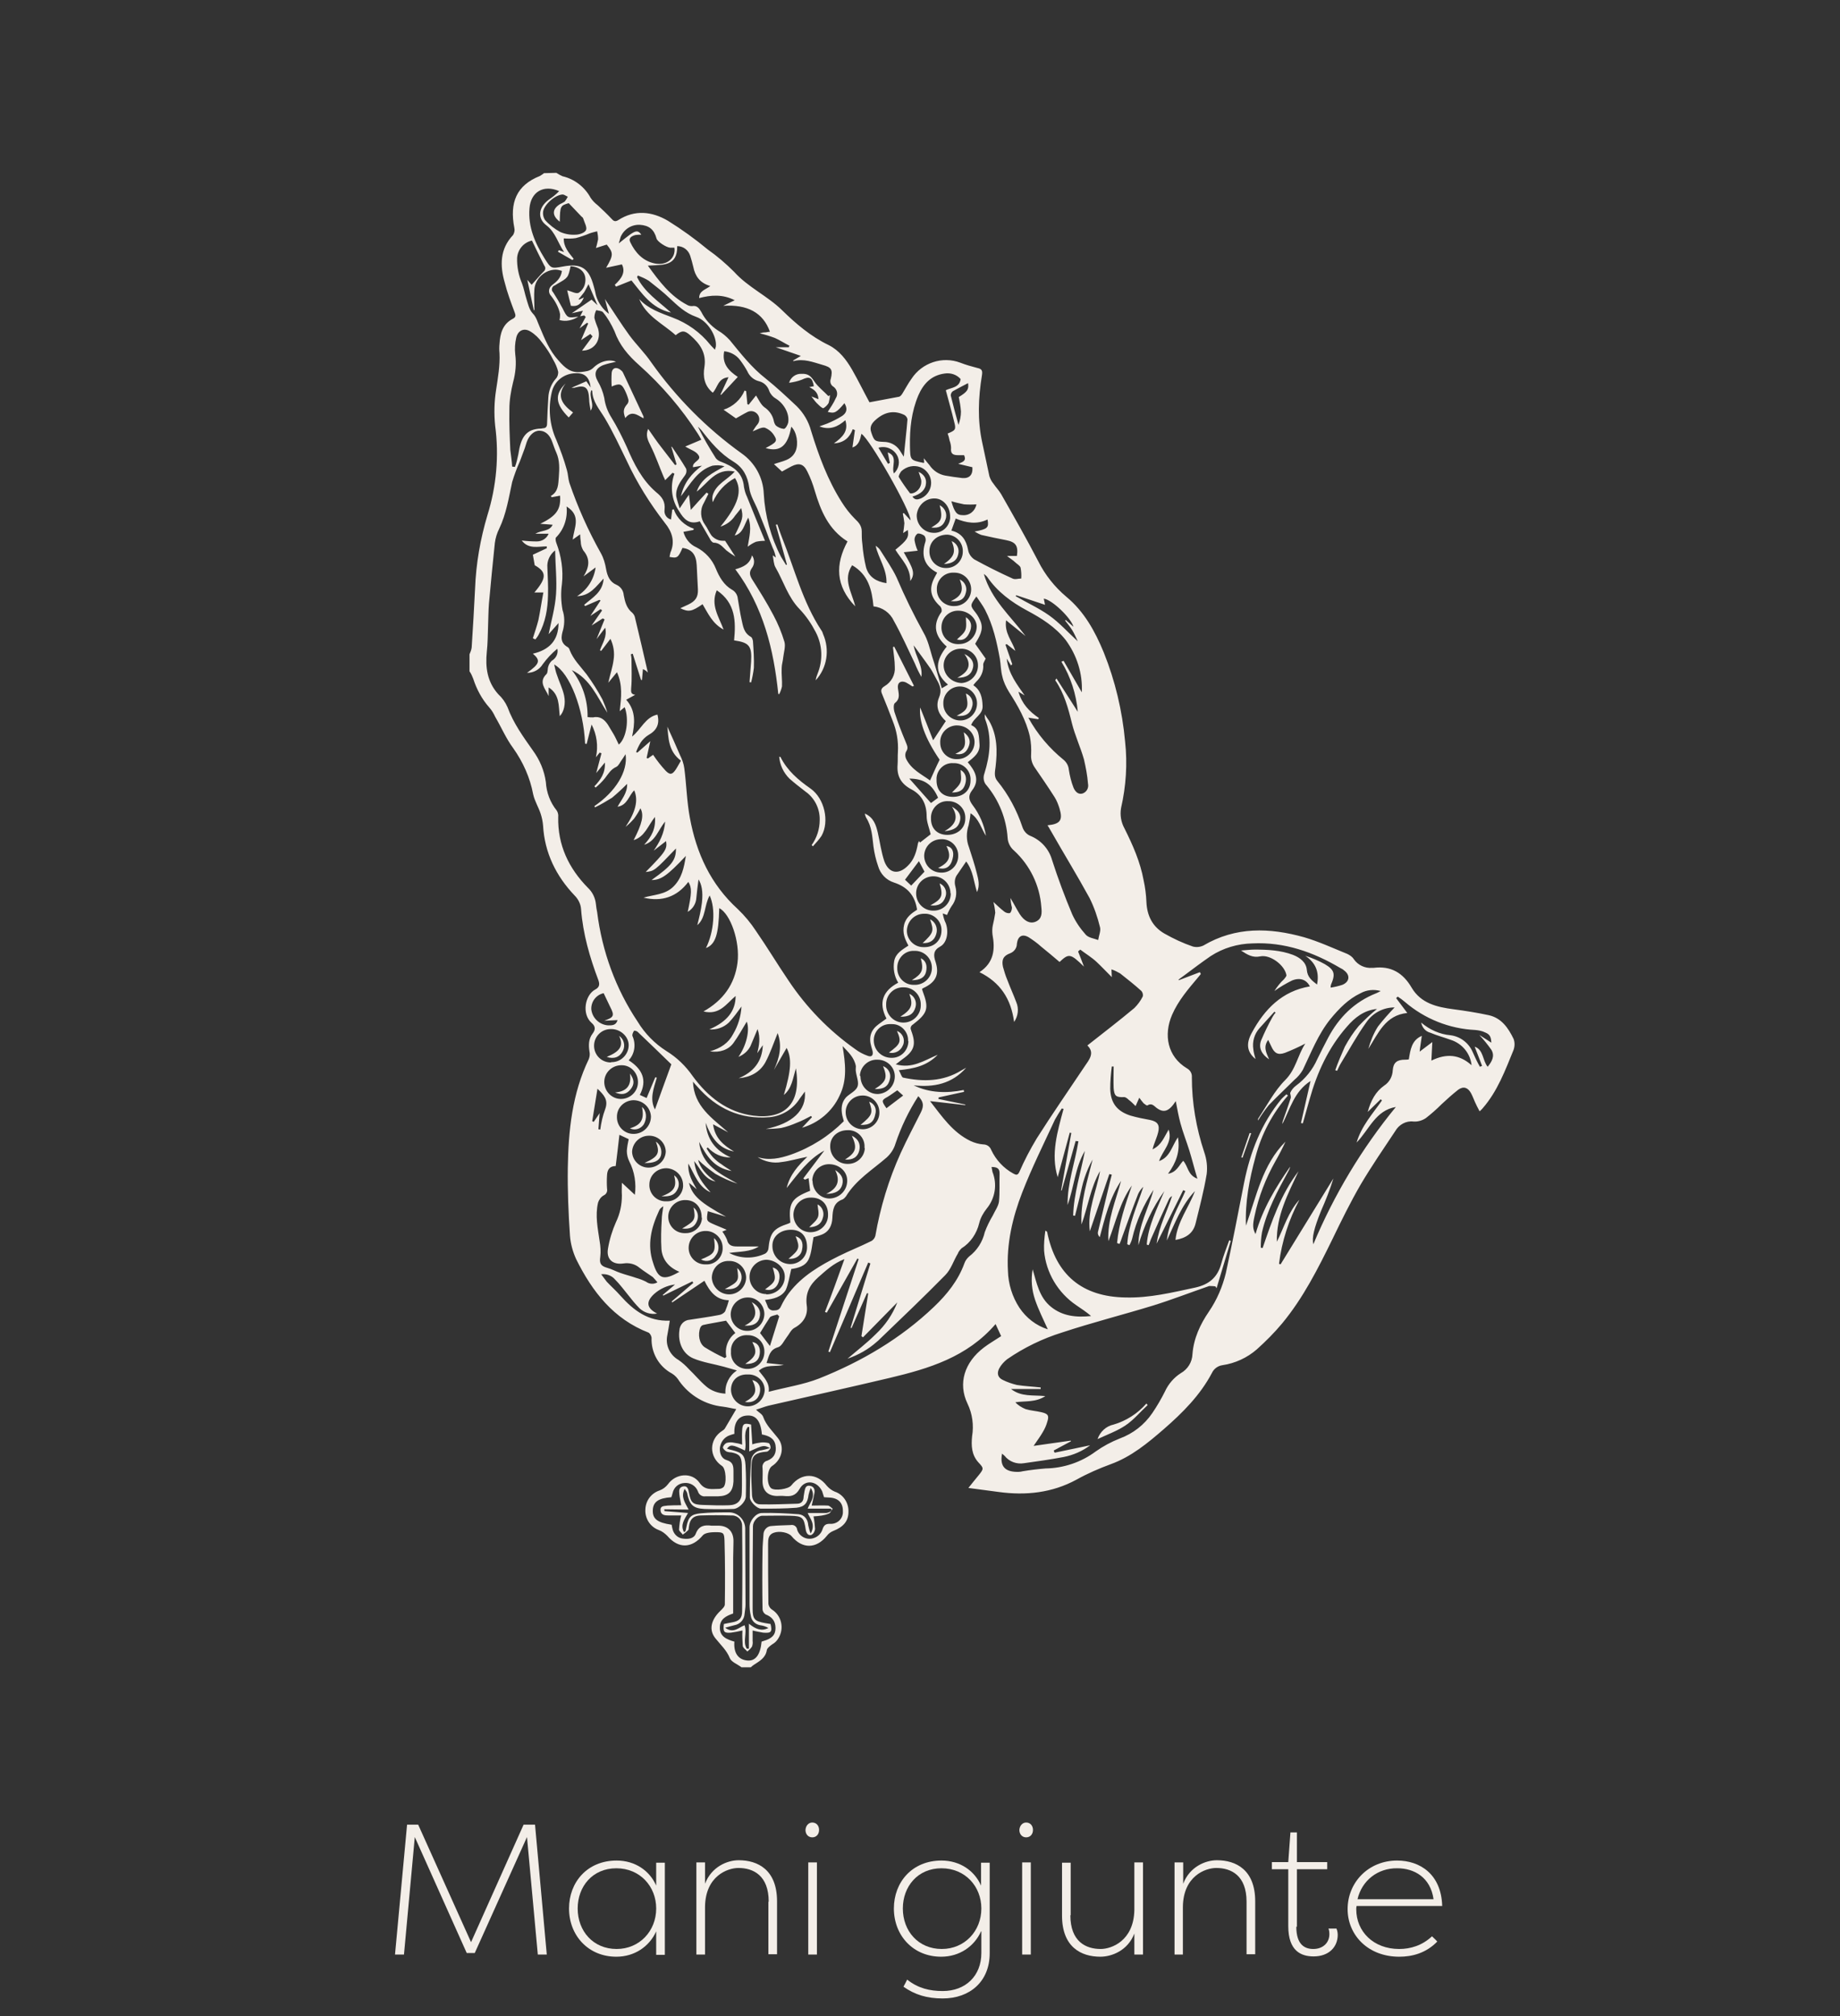 <?xml version="1.0" encoding="utf-8"?>
<!-- Generator: Adobe Illustrator 23.0.2, SVG Export Plug-In . SVG Version: 6.00 Build 0)  -->
<svg version="1.1" id="Ebene_1" xmlns="http://www.w3.org/2000/svg" xmlns:xlink="http://www.w3.org/1999/xlink" x="0px" y="0px"
	 viewBox="0 0 595.3 652" style="enable-background:new 0 0 595.3 652;" xml:space="preserve">
<rect x="0" y="0" width="595.3" height="652" fill="#333333" stroke="none"/>
<style type="text/css">
	.st0{fill:#F3EEE8;}
	.st1{enable-background:new    ;}
</style>
<title>Gravur 1c</title>
<path class="st0" d="M180,55.9c0.6,0.4,1.3,0.8,2,1.1c3.9,0.9,7.2,3.5,9.1,7c0.6,0.9,1.4,1.7,2.3,2.4c1.5,1.4,3,2.8,4.4,4.3
	c0.7,0.8,1.2,1.1,2.2,0.5c5.4-3.5,11-2.8,16.1,0.2c4.5,2.8,8.8,5.9,12.9,9.3c3,2.1,5.9,4.6,8.5,7.2c4.5,5,10.8,7.8,15.5,12.4
	c4.5,4.4,9.3,8.5,15.1,11.3c3.4,1.7,5.7,4.7,7.6,8c2,3.5,3.8,7.2,5.6,10.5c3.2-0.6,6.4-1.2,9.6-1.8c0.4-0.1,0.8-0.6,1.1-1.1
	c1-1.6,1.8-3.2,2.9-4.7c3.4-5.2,10-7.4,15.8-5.2c1.8,0.7,3.6,1.2,5.5,1.7c1.5,0.3,1.7,0.9,1.5,2.3c-1.2,7.3-1.5,14.6,0.1,21.9
	c0.8,3.6,1.5,7.2,2.3,10.8c0.3,0.9,0.7,1.7,1.3,2.4c0.8,1.2,1.8,2.2,2.5,3.4c4.1,7.2,8.2,14.4,12,21.7c2.2,4.4,5.3,8.3,9.1,11.5
	c5.8,4.8,9.3,11.2,12.1,18c3.7,9.2,6,18.9,6.9,28.8c0.8,7.2,0.3,14.5-1.3,21.5c-0.4,2.3,0,4.6,1.1,6.6c2.7,5.4,5.1,10.8,6.2,16.8
	c0.5,2.3,0.8,4.6,0.9,7c0.2,4.5,2,8,5.8,10.2c3,1.7,6,3.1,9.2,4.2c1.1,0.3,2.3,0.2,3.4-0.3c10.5-6.2,21.5-5.8,32.6-2.7
	c4.8,1.4,9.3,3.5,14,5.4c0.8,0.4,1.6,0.9,2.1,1.7c1.3,1.9,3.6,3,5.9,2.8c0.2,0,0.4,0,0.5,0c5.6-0.7,9.5,1.6,12.3,6.4
	c3,5.1,8.2,6.3,13.6,7c3.8,0.5,7.6,1.1,11.3,1.9c4.2,0.9,6.4,4.2,8.1,7.7c0.4,1.1,0.4,2.3,0,3.5c-2.7,6.6-5.2,13.4-10,18.9
	c-0.2,0.3-0.5,0.5-1,1c-0.6-1.1-1.1-2.1-1.5-3s-0.8-2-1.3-2.9c-1-1.8-2.4-2.3-4.1-1.1c-1.9,1.5-3.7,3.1-5.4,4.7
	c-1.6,1.6-3.3,3.1-5.1,4.5c-1.2,0.8-2.6,1.2-4,1.1c-2.4-0.3-4.7,1-5.9,3.1c-3.8,5.7-7.7,11.4-11.2,17.3c-3.3,5.7-6.2,11.6-9.1,17.6
	c-4.7,9.6-9.5,19.1-16.3,27.3c-2.5,3-5.3,5.8-8.2,8.4c-3.1,2.7-7,4.5-11.1,5.1c-1.5,0.2-2.8,1.2-3.4,2.5
	c-3.8,7.2-9.5,12.9-15.6,18.2c-5.2,4.5-10.5,8.9-17.1,11.3c-3.8,1.4-7.5,3-11.1,5c-7.9,4.3-16.4,5.2-25.2,4l-9.8-1.3
	c1.3-1.6,2.3-2.9,3.4-4.2c1.6-2,1.6-2.2-0.1-4c-2.3-2.5-2.4-5.5-2.1-8.5c0.6-3.6,0.1-7.3-1.5-10.6c-3.1-6.5-1-13.3,5.3-18.1
	c1.7-1.3,3.5-2.3,5.6-3.7l-1.8-3.9c-9.2,10.7-21.6,14.4-34.2,17.4c-13.1,3.1-26.2,6-39.3,9c-1.2,0.3-2.4,0.8-4,1.3
	c0.9,0.9,2,1.4,2.3,2.3c1,2.8,3.1,4.7,4.8,6.9c2.3,2.9,1.2,7-1.9,9c-1.7,1.1-1.9,5.9-0.3,7.2c1.2,0.9,5.5,0.3,6.5-0.9
	c3.3-4.2,8.3-4.1,11.5,0.1c0.7,0.8,1.6,1.5,2.6,1.9c2.7,0.9,4.5,3.6,4.4,6.5c0,3-1.6,4.9-4.9,6.2c-0.8,0.3-1.6,0.9-2.1,1.6
	c-3.4,4.2-7.9,4.3-11.4,0.1c-1-1.2-3.9-1.8-5.8-1.1c-1.7,0.6-1.8,2.1-1.8,3.5c0,6.5,0,13,0.1,19.5c0.1,0.7,0.5,1.4,1.1,1.8
	c3.1,1.9,4.1,6,2.2,9.2c-0.5,0.9-1.2,1.6-2.1,2.1c-0.7,0.5-1.6,1.2-1.7,1.8c-0.4,2.6-2.4,3.6-4.2,4.8c-0.3,0.2-0.7,0.5-1,0.8h-3
	c-1.3-1-3.3-1.7-3.8-3c-1-2.5-2.9-4.2-4.5-6.2c-2.4-2.8-1.6-6.1,1.4-9c0.6-0.6,1.5-1.4,1.5-2.1c0.1-6.9,0.1-13.7-0.1-20.6
	c-0.1-2.6-0.3-2.8-3-2.8c-1.4,0-3.3,0.2-4,1c-3.6,4.3-7.9,4.4-11.5,0.2c-0.8-0.8-1.7-1.5-2.8-1.9c-2.7-1-4.5-3.7-4.3-6.7
	c0.1-2.8,1.9-5.2,4.6-6.1c1.1-0.4,2-1.1,2.7-2c2.5-3.5,7.7-4,10.2-0.5c1.8,2.6,4,2,6.3,2c0.5,0,1-0.2,1.4-0.5c1.2-1,0.9-6.1-0.4-6.9
	c-4.3-2.9-4.3-8.6,0.1-11.4c0.3-0.2,0.6-0.4,0.8-0.7c1.2-2,2.4-4.1,3.7-6.3c-1.3-0.2-2.8-0.6-4.4-0.8c-5.6-0.6-10.7-3.6-14-8.2
	c-0.6-1-1.4-1.9-2.4-2.5c-4.3-2.3-6.8-6.8-6.6-11.6c-0.1-0.6-0.4-1.2-0.9-1.6c-11.4-4.4-18.3-13.3-23.5-23.8c-1.1-2.4-1.8-5-2-7.6
	c-0.5-7.3-0.8-14.6-0.7-21.9c0.2-12.1,1.4-24,6.8-35.2c0.3-0.8,0.4-1.6,0.2-2.5c-0.3-2-0.3-4,1-5.7c1-1.3,1-2.4-0.3-3.5
	c-3.3-2.9-2.1-9.1,1.2-10.8c1.3-0.7,1.5-1.6,1-3c-2.8-7.4-5-15-5.6-22.9c-0.1-1.7-0.9-3.3-2.1-4.5c-6-6.3-9.7-13.8-10.2-22.6
	c-0.1-1.3-0.4-2.7-0.8-3.9c-0.7-2.1-1.9-4-2.4-6.2c-1-5.4-3.3-10.5-6.5-15c-2.3-3.1-3.8-6.7-5.8-10.1c-0.5-1.1-1.1-2.1-1.9-3
	c-2.4-2.7-4.1-5.9-5.2-9.3c-0.3-0.8-0.7-1.7-1.2-2.4v-5.5c0.3-0.7,0.6-1.4,0.7-2.2c0.4-6.4,0.8-12.7,1.1-19.1c0.3-8,1.7-16,4-23.7
	c2.9-9.3,3.8-19.2,2.5-28.9c-0.4-3.9-0.3-7.8,0.3-11.6c0.6-4,1.3-7.9,1.1-11.9c-0.1-1-0.1-2,0-3c0.2-3.3,1-6.4,4.3-8.1
	c1-0.5,1-1.1,0.6-2.1c-1.2-3.2-2.4-6.4-3.2-9.6c-1.6-5.5-1.6-10.9,2.7-15.4c0.4-0.7,0.6-1.5,0.4-2.3c-1.6-8.2,0.7-13.8,8.3-16.8
	c0.5-0.3,0.9-0.6,1.3-0.9L180,55.9L180,55.9z M187.7,102.3l0.9-1.8l-3.6,0.8l6.4-4.4l1.9,1.8l-2.9-6.8c-0.5,0.9-0.9,1.8-1.4,2.6
	c-0.6,0.7-1.1,1.5-1.8,2.2l0.2,0.2l1.5-0.7c-1,2.3-2.1,3-4.2,2.7l-1.2-5c1.4,0.3,2.8,1.2,3.7,0.8c1.1-0.7,1.9-1.9,2.1-3.2
	c0.6-3.1-1.4-5.2-4.7-5.4c-0.8,3.7-0.8,3.7-4.3,5.7l-0.8,0.5c-0.7,0.2-1.1,1-0.9,1.7c0.1,0.2,0.2,0.4,0.4,0.6c1.1,1.7,2.1,3.4,3,5.1
	c1.6,3.2,1.6,3.2,5.1,2.7c-1.8,1.2-4,1.7-6.1,1.1c0.2-0.6,0.2-1.3,0.2-1.9c-0.2-1.1-0.6-2.1-1.1-3.1s-1.1-1.9-1.8-2.8
	c-0.9-0.9-0.9-2.3,0-3.2c0.1-0.1,0.2-0.1,0.2-0.2c1.6-1.2,3-2.4,3.3-4.7c-0.7-0.2-1.4-0.4-2.1-0.4c-3.5,0.1-6.4,2.8-6.8,6.2
	c-0.2,2.3,0,4.6,0,6.9h-0.2l-2.1-9.8l1.4,1.6c1.4-1.5,2.6-3,3.9-4.3c0.6-0.5,0.7-1.3,0.2-1.9c-1.4-2.7-2.7-5.4-4-8.1
	c-2.7,0.6-4.6,2.9-4.8,5.6c-0.1,2.8,0.5,5.7,1.6,8.3c0.6,1.6,0.9,3.3,1.4,4.9s0.9,3.5,2,4.7c1.3,1.3,1.6,2.9,2.3,4.4
	c1.6,3.8,3.1,7.6,6.1,10.9c2.2,2.5,4,4.1,7.4,3.7c1.4-0.2,2.6-0.2,3.8-1.3c2.3-2.3,5.4-2.9,7.4-2c-1.4,0.3-2.8,0.6-4.2,1.1
	c-2.6,1.1-3,2.9-1.7,5.2c1,1.7,1.7,3.5,2.1,5.4c0.3,2.3,1.1,4.4,2.3,6.3c1.9,3.1,3.5,6.3,5,9.6c2.3,5.4,4.9,10.6,9.4,14.5
	c2,1.6,3.1,3.1,2.8,5.8c-0.2,1.4,0.7,2.8,2.1,3.1l0.4-3.2l0.5-0.1c1,3,3.5,5.3,6.5,6.3l-0.2,0.4l-3.2,0.6c0.6,2.2,2.1,4.1,4.2,5
	c2.9,1.5,5.1,3.9,6.3,6.9c1.1,2.7,2.6,5.3,5.2,6.8c1.1,0.6,1.8,1.7,1.9,2.9c0.4,2.2,0.7,4.5,1.2,6.7s0.7,4.4,3.1,5.7
	c0.3,0.2,0.5,0.8,0.6,1.3c0.2,2.9,0.4,5.8,0.3,8.7c-0.2,1.6-0.5,3.2-0.9,4.7l-0.5-0.1c0.2-2.2,0.3-4.4,0.5-6.6
	c0.3-5.1-0.6-6.2-5.5-6.9c0.6-6.1,0.5-12.1-5.6-16.2c-2.1,4.8,0.7,8.6,2.2,12.7c-3.6-1.9-5-5.2-6.8-8.2c-3.5,2.4-4.5,2.6-7.2,1.3
	l2.6-1.2c2.3-1.1,3.2-2.4,3.1-4.9s-0.3-5.3-0.4-7.9c-0.2-3.4-1.6-5.1-4.6-5.5c-1.4,3.2-1.7,3.4-4.2,2.9c0.1-0.5,0.2-0.9,0.3-1.4
	c1.6-3.6,0.5-6.8-1.8-9.6c-4.8-6.2-9-12.9-12.3-20c-2.3-4.7-4.5-9.5-7.2-14c-1.7-2.8-3.9-5.2-4-8.7c0-0.1-0.2-0.1-0.3-0.2
	c-0.9,2.2,1.2,4.6-0.2,6.6c-0.2-1.3-0.5-2.5-0.5-3.8c-0.2-3.8-1.3-4.6-4.8-3.6c-0.3,0-0.6,0-0.9,0l4.8-2.1l1.4,2
	c-0.4-3.3-1.9-4.7-4.8-4.6c-3.7,0-7,2.5-7.8,6.2c-1.2,5.1-0.7,10.6,1.5,15.4c1.3,3.2,2.5,6.4,3.4,9.7c0.4,1.3,0.4,2.8,0.8,4.1
	c2.7,7.9,6.1,15.5,10.2,22.8c0.9,1.6,1.4,3.4,1.7,5.2c0.4,2.2,1.2,4.1,3.3,5c1.4,0.6,2.3,1.9,2.4,3.4c0.4,2.1,0.9,4.2,2.8,5.7
	c0.5,0.5,0.8,1.1,0.9,1.8c1.4,5.7,2.7,11.5,4.1,17.5c-0.3-0.3-0.5-0.5-0.8-0.7s-0.6-0.3-0.8-0.4l-0.3,3.5h-0.3l-2.7-8.5l-0.6,0.2
	c0.1,0.5,0.2,1,0.2,1.4c0,3.2,0.2,6.4-0.1,9.6c-0.1,1.3,0,1.9,1.3,2.1l-2.9,1.6c3.2,3.6,2.8,7.7,1.9,11.9c2.9-2.3,4.3-6.3,8.2-7.1
	c0.8,3-0.2,5.1-2.9,6.6c-1,0.6-1.9,1.5-2.5,2.4c-0.6,1-1.1,2-1.5,3.1l0.4,0.2l4.2-3.7l-1.2,5.4l0.4,0.2l1.7-1.2
	c1.2,1.8,2.6,3.6,4.1,5.2c1.4,1.4,2.1,1.2,3.2-0.4c0.6-0.9,1.1-1.9,1.7-2.9c-4.2-3.1-4-7.6-4.4-11c1.2,2.6,2.7,5.9,4.1,9.2
	c0.7,1.4,1.2,2.8,1.4,4.3c0.7,5.3,0.8,10.7,1.8,16c2.1,11.4,6.7,21.5,15.5,29.5c2.2,2.1,4.2,4.5,5.9,7.1c3.6,5.2,6.9,10.7,10.5,16
	c5.8,8.7,13.1,16.2,21.6,22.2c1.2,0.9,2.5,1.6,3.9,2.1c1.4,0.6,2-0.1,1.7-1.5c-0.1-0.5-0.3-0.9-0.4-1.4c-0.9-3.1-0.2-5.4,2.4-7.3
	c0.8-0.6,1.7-1.2,2.5-1.8c-2.7-5.2-1.1-9,3.8-11.6c-1.3-2.1-1.7-4.6-1.3-7c0.5-2.6,2.7-3.7,4.6-5c-1.2-2.2-2-4.2-1.4-6.7
	s2.5-3.8,4.2-4.9c-0.7-4.7-3.2-7.4-7.5-8.8c-2.5-0.8-4.4-2.8-5.1-5.3c-0.7-2-1.2-4.1-1.5-6.3c-0.4-3.2-0.5-6.5-2.4-9.4
	c-0.2-0.4-0.3-0.8-0.4-1.3c2.9,1.3,3.6,3.7,4.2,6.2c0.7,3.1,1.1,6.2,2.1,9.2c1.5,4,4.6,4.5,7.6,1.5c2.1-2,2.8-4.6,3.3-7.3
	c0.1-0.2,0.2-0.5,0.4-0.7l0.7,1.4l-0.6-0.8l3.6-2.8c-0.5-2.1-1.3-4-1.3-5.8c0-3.9-1.5-6.9-4.9-8.7s-4.8-4.3-4.5-8
	c0.1-1.4,0-2.7,0.1-4.1c0.2-3.5-0.4-6.9-1.7-10.1c-1.1-2.9-2.2-5.7-3.4-8.6c-0.5-1.1-0.4-1.9,0.8-2.6c2.2-1.3,3.5-3.7,3.3-6.2
	c0-2.1-0.4-4.3-0.6-6.4l0.4-0.2c2.1,4.2,4.3,8.5,6.4,12.7l-0.5,0.2c-0.7-0.5-1.4-0.9-2.1-1.3c-1.6-0.7-2.8,0-2.6,1.8s0.9,3.4-1,4.9
	c-0.5,0.4-0.4,2.2,0,3.2c1,3.1,2.2,6.2,3.5,9.3c0.4,1.1,1,1.9,0.2,3.1c-0.4,0.7-0.4,1.5-0.1,2.3c1.7,3.6,5.1,5.1,7.8,7.1
	c1.1-2.4,2-4.5,3.1-6.7c-4.9-7.2-6.7-12.7-6.3-16.9c1.4,3.5,2.8,7,4.2,10.6l4.1-6.2c-2.1-1.9-3.5-4.5-2.2-7.6c1-2.3,0.3-4-0.8-5.9
	c-0.6-1.1-1.2-2.3-1.9-3.4c-1.8-2.6-3.7-5.1-5.5-7.6c0.6,3.6,3,6.5,2.5,10.2c-0.8-1.4-1.5-2.8-2.1-4.3c-2.2-4.6-4.3-9.3-6.8-13.8
	c-1.2-2.6-3.7-4.4-6.6-4.7c-0.5-5.4-1.7-10.3-6.9-13.3c-3.1,4.6-0.1,8.7,1,13.3c-6.4-6.6-6.5-13.6-2.5-21c-6.2-3.9-8.7-10-10.6-16.4
	c-0.6-2.1-1.4-4.2-2.4-6.2c-1.2-2.5-2.7-2.9-5.1-1.7c-1,0.5-2,1.1-3.1,1.7l-2.6-2.4c2.7-1,5.7-1.2,7-4.2c1-2.4,0.4-6.2-1.4-7.9
	c-1.1,6.2-3.6,8.3-8.3,6.9c3.5-1.8,3.9-2.3,2.8-4c-0.7-1.2-1.8-2.1-3.1-2.6c-1.1-0.2-2.5,0.7-3.9,1.2c0.5-0.8,1-1.6,1.6-2.3
	c0.9-1.1,0.7-2.8-0.5-3.7c-0.8-0.6-1.8-0.7-2.7-0.3c-1.4,0.7-2.7,1.5-3.8,2.1l-4-2.8c3.1-1,5.6-3.3,6.8-6.2l0.5,0.2l0.4,4.2l0.4,0.2
	l2.4-3c0.8,1.2,1.5,2.9,2.7,3.8c1.5,1,2.6,2.5,3,4.2c0.1,0.6,0.3,1.2,0.7,1.7c0.7,0.6,1.6,1,2.6,1.1c0.5,0,1.2-1.2,1.4-2
	c0.5-3-1.4-6.2-4-7.8c-0.9-0.5-1.7-1.4-2.1-2.4c-0.5-1.6-1.7-2.8-3.3-3.2c-1.7-0.4-3.1-1.6-3.8-3.2c-0.7-1.3-1.5-2.5-2.4-3.7
	c-1.2-1.6-3.1-2.6-5.1-2.8c-0.8,4,1.4,6.3,4.4,8.3l-5.4,5.8l-0.2-0.1l2.6-5.6c-3.5,0.3-3.5,3.4-5.1,5c-2.8-2.3-3.2-5.3-2.7-8.3
	c0.7-4.5-1.4-7.5-4.5-10.2c-1.9-1.7-2.8-1.7-4.8-0.1c-4.1-3.7-9.5-6.1-11.8-11.7c2.9,3.2,6.9,4.5,10.8,6c4.8,1.8,9,4.8,12.2,8.8
	c0.4,0.5,0.9,0.9,1.5,1.6c0.1-0.3,0.2-0.7,0.3-1c0.4-3.3-2.6-8.3-6.3-9.6s-6.1-3.7-8.7-6.1c-2.1-2-4.4-3.8-6.7-5.6
	c-1.1-0.7-2.3-1.2-3.5-1.7l-0.3,0.5c2.4,4.9,6.9,7.8,11,11.5c-6.4-1.4-9.5-6.4-12.8-10.4l-5,2l-0.4-0.6c2.2-2,3.6-4.1,2.3-6.6
	l-5.1,1.1c2.4-4.1,2.4-4.8,0.2-7.5l-3.5,1.1c0.3-0.9,0.5-1.9,0.7-2.8c0-0.9-0.1-1.7-0.3-2.6c-0.8,0.2-1.7,0.4-2.5,0.7
	c-1.4,0.6-2.9,1.1-4.4,1.5c-1.3,0.2-2.6,0.2-3.9,0.1c-0.1,2.7,1.6,4.6,3.2,6.6l-0.4,0.4l-4.7-2.7l0.3-0.5l1.7,0.6
	c-2-2.9-2.8-6.4-5.7-8.6s-2.6-5.4,0.1-7.8c0.8-0.7,1.7-1.2,2.5-1.9c0.5-0.4,0.9-0.8,1.5-1.4c-5.1-2.2-9.2,0.3-9.6,5.6
	c-0.5,6,1.8,11.2,4.9,16.2c2.1,3.3,2.1,3.3,5.9,2.6c5.9-1.1,8.4,0.4,10,6.4c0.3,1,0.5,1.9,0.7,2.9c0.7,2.4,2.2,4.5,4.2,6l-1.3-4.8
	c2.8,4.1,5.2,8,7.9,11.7c2.2,3,5,5.7,7.1,8.8c8,11.3,17.9,21.3,29.2,29.4c4.3,3,7,7.8,7.2,13.1c0.4,7.1,2.3,14.1,5.6,20.4
	c0.5,0.9,1.1,1.7,1.6,2.6l0.3-0.1c-1.2-4.3-2.4-8.6-3.6-12.9l0.5-0.1c0.5,1.5,1,3,1.6,4.5c4,10,6.6,20.6,12.6,29.7
	c0.3,0.4,0.5,0.9,0.6,1.3c2.2,5,1.3,10.9-2.4,14.9c0.1-0.7,0.3-1.4,0.6-2.1c1.8-4.4,1.6-9.3-0.6-13.5c-1.4-2.7-3.1-5.2-5.2-7.4
	c-3.8-3.9-5.2-9-7.8-13.5c-0.6-1-0.6-2.4-0.9-3.9l1,0.7c-0.2-1.1-0.5-2.1-1-3.1c-0.8-1.9-1.5-3.8-2.2-5.7c-0.8-2.1-1.7-4.2-2.5-6.3
	c-1-2.5-2.6-4.9-2.9-7.5c-0.5-3.7-2-6.5-5.1-8.4c-4.3-2.6-7.4-6.3-10.4-10.2c-0.4-0.4-0.7-0.8-1.1-1.1c1.7,3.5,3.7,6.9,5.8,10.2
	c0.4,0.5,1,0.9,1.6,1.1c3.9,1.5,7.1,3.4,7.5,8.2c0.2,1.1,0.5,2.2,1,3.2c1.9,4.8,3.9,9.6,5.8,14.2c-1,0-2,0.1-2.9,0.3
	c-1,0.4-1.9,1-2.7,1.6c0.5-3.2,1.4-6.1,0.2-9.4c-1.4,2.3-1.6,5-4.4,5.8c2.7-5.5,2.8-5.9,2.1-8.9c-0.8,1-1.4,1.8-2,2.5
	c-1.1,1.7-2.8,2.9-4.7,3.5c5.8-7.1,7.2-11.6,4.7-15.7c-3.2,1.7-5.7,4.4-7.2,7.8c-0.2-0.8-0.2-1.6,0-2.3c1.1-3.6,4.7-4.9,7.1-7.6
	c-6.1-1.3-8.6,3.7-12.3,6.5c1.5-4.4,5.3-6.1,9-8.2c-1.3-0.4-2.6-0.4-3.9-0.2c-4.8,1.5-7.1,5.8-10.2,9.9c1-4.5,3.5-7.4,6.8-9.9
	l-2.9,0.5c-0.3-1.9,3.1-2.2,1.7-4c-0.8-1.2-2.6-1.7-4.2-2.7l5.2-2.2c-0.4-0.7-0.7-1.3-1.1-1.9c-5.3-8.2-11.7-15.7-19-22.2
	c-3.6-3.2-6.4-6.5-8-11c-1-2.2-2.2-4.3-3.7-6.1c-0.4-0.5-1.5-0.5-2.2-0.7c-0.4,0.8-0.6,1.6-0.6,2.5c0.3,1.2,0.7,2.3,1.2,3.5
	c1.1,3.9-1.4,7.1-5.2,7.1l3.4-4.6L191,108l-3,2l2.3-5.4l-0.4-0.2l-2.4,1.8l2-3.7L189,102L187.7,102.3z M344.1,358.6l-0.6-0.1
	c-0.8,1.2-1.5,2.4-2.2,3.6c-3.6,7.8-7.5,15.6-10.6,23.6s-5.1,16.5-4.6,25.3c0.1,4.2,1.4,8.4,3.7,11.9c2.2,3.3,5.4,5.8,9.2,7
	c-1.5-3.3-3-6.3-4.1-9.5s-1.4-6.6-0.8-9.9c1.3,4.4,2.1,9,5.9,12.1s8.3,3.5,13,3c-1.5-1.3-3.2-2.4-4.8-3.5c-5.9-4-9.8-10.5-10.4-17.6
	c-0.1-2.2,0.1-4.3,0.4-6.5c0.5,0.2,0.6,0.4,0.6,0.5c2.8,13.8,11.3,20.9,25.4,21.1c7.7,0.2,15-1.6,22.5-3.2c4.5-1,7.2-3.3,8.4-7.7
	c0.7-2.6,1.7-5.1,2.6-7.6l0.5,0.2l-4.6,15.3l-0.4-0.6c-0.7-0.1-1.3-0.1-2-0.1c-6.1,2.1-12,4.4-18.1,6.3c-9.8,3-19.7,5.5-29.4,8.7
	c-6.4,2-12.4,4.9-17.9,8.7c-1,0.8-1.9,1.8-2.5,2.9c-0.8,1.5-0.6,3,1.2,3.8c1.4,0.7,2.9,1.2,4.5,1.6c2.5,0.4,5.1,0.5,7.7,0.8v0.5
	h-9.6c3.3,2.6,7.1,1.9,11.1,2.3c-3.2,2.1-6.5,1.5-9.7,2c0.9,1,2.1,1.7,3.3,2.2c1.6,0.5,3.4,0.6,5.1,1c2.2,0.5,2.6,1.1,1.9,3.2
	c-0.3,1.1-0.8,2.2-1.4,3.2c-0.8,1.4-1.7,2.6-3,4.5l12-1.7l0.1,0.2l-5.6,3l0.3,0.7l11.5-2.4c-2.5,1.9-5.5,3.2-8.6,3.8
	c-4.2,0.8-8.5,1.4-12.8,2c-2.4,0.4-4.8-0.5-6.3-2.4c-0.2-0.2-0.5-0.4-0.8-0.7c-0.9,4.7,1.6,6,5.4,5.9c0.4,0,0.9-0.1,1.3-0.2
	c2.4-0.4,4.9-0.7,7.4-0.9c5.8-0.1,11.5-2,16.2-5.5c2.4-1.7,5-3.1,7.8-4.2c4.3-1.6,7.9-4.4,10.5-8.2c1.5-2.2,2.9-4.6,4.1-7
	c1.1-2.4,2.9-4.5,5.1-5.9c2.3-1.3,3.7-3.6,3.8-6.2c0.4-5.1,2.5-9.6,5.3-13.7c2.6-3.8,4.4-8,5.5-12.5c2.1-9.7,4-19.4,5.9-29.2
	c2-10,5.6-19.2,12.1-27.1c0.5-0.5,1-1,1.6-1.5l0.5,0.4c-5,5.7-8.6,12.5-10.5,19.8c-2,7.3-3.4,14.6-3.1,22.3
	c3.4-9.5,5.3-19.7,12.8-27.2c-1,2.2-2.1,4.3-3.3,6.4c-3.1,5.5-5.4,11.4-6.7,17.6c-0.7,3.1-0.6,4.2,0.3,5.9
	c2.3-8.1,6.5-15.1,11.2-21.8c-0.1,0.6-0.4,1.2-0.7,1.7c-3.4,6.2-6.8,12.5-8.4,19.5c-0.3,1.7-0.4,3.3-0.4,5l0.6,0.1
	c3-8.7,5.9-17.4,11.6-24.8c-3.4,7.3-7.2,14.4-7,22.8c2.3-4.6,3.7-9.7,7.3-13.6c-3.4,6.4-5.7,13.4-6.6,20.7l0.5,0.2l17.1-27.8
	c-1.1,3.6-2.5,7.1-4,10.5c-2.3,5.7-3,8.7-2.5,10.8c6.7-16,15.7-31,26.7-44.4c-6.6,1.1-8.6,7.3-12.7,11.5c1.6-5.4,5.2-9.3,8.2-13.6
	l-0.4-0.4l-4.2,4.1c1-3.7,2.6-6.6,5.3-8.5c1.7-1.1,2.7-2.9,2.8-5c0.2-2.5,1.4-3.4,4-3.4c0.4,0,0.7,0,1.2-0.1
	c0.5-3.1,0.9-6.2,4.2-7.6c-0.2,1.6-0.5,3.2-0.7,5.1l4.1-3.1c-0.1,2.2-0.2,3.9-0.3,6c4.9-2.4,9.1-2,13,1.5c-0.4-3.8-3-7-6.7-8.2
	c-2.2-0.8-4.5-1.4-6.6-2.3c-1.6-0.4-2.7-1.7-3-3.3c2.7,2.3,6,3.8,9.5,4.1c3.1,0.4,5.8,2.4,7.1,5.3c0.6,1.3,1.2,2.7,1.9,4
	c0.2,0.3,0.3,0.6,0.5,0.9l0.7-0.3l-2.4-6.2c2.9,1,2.5,4.4,4.2,6.5c1.4-1.7,2.4-3.5,1.2-5.5c-1.2-1.7-2.5-3.3-3.9-4.8l3.9,2.5
	c-0.1-1.9-0.5-2.7-2-3.3c-1-0.5-2.1-0.7-3.2-0.8c-8.4-0.4-16.4-3.6-22.8-9.1c-0.7-0.6-1.5-1.2-2.3-1.7l-0.5,0.5l3.6,4.8
	c-7.1,0.7-9.4,6.6-12.6,11.6c0.7-2.5,1.7-5,3.1-7.2c1.7-2.2,3.5-4.2,5.4-6.2c-3.7,0-7.1,1.8-9.2,4.9c-3,4.2-5.5,8.8-8.2,13.2
	c-0.5,0.8-0.8,1.6-1.2,2.4l-0.6-0.2c0.9-2.6,2-5.1,3.1-7.6c1.3-2.4,2.8-4.7,4.5-6.7c1.9-2,3.8-3.8,5.9-5.5c-4.2,0.4-7.2,2.8-9.7,5.7
	c-6,6.8-9.7,14.9-12.1,23.5c-0.7,2.6-1.5,5.2-2.2,7.8l-0.6-0.1c1-4.4,2-8.8,3.1-13.6c-5.3,3.4-6.6,9-9.1,13.9c0-0.3,0-0.6,0.1-0.9
	c0.9-2.5,1.8-5,2.6-7.5c0.1-0.5-0.1-1-0.2-1.6c0.4-1,1.1-1.8,1.9-2.4c3-2.2,5.4-5.2,6.9-8.6c1.1-2.3,2.3-4.6,3.5-6.9
	c3.5-6.6,8.5-11.6,15.6-14.4c0.4-0.2,0.9-0.4,1.4-0.7c-2.2-0.6-4.5-0.4-6.5,0.7c-4,1.9-7,5-9.8,8.4c-4,5-6.2,10.8-8.9,16.4
	c-0.7,1.2-1.6,2.3-2.7,3.2c-2.8,2.8-5.6,5.4-8.3,8.2c-1.3,1.6-2.4,3.2-3.5,5c0-0.4,0-0.6,0.1-0.7c2.8-4.2,5.2-8.9,8.7-12.4
	s4-8,6.5-11.8c-2.1,1.1-4.3,2.1-6.6,3c-2.3,0.8-3.4,0.1-4.4-2.1c-0.3-0.6-0.6-1.3-1-2.1c-1.7,2.3-0.6,4.2,0.3,6.3
	c-2.4-1.6-3.5-3.7-2.6-6.1c1.1-2.6,2.3-5.1,3.7-7.6c0.3-0.5,0.6-1,1-1.4l-0.4-0.3l-4.8,5.3c-1.7,1.9-2.4,4.4-2,6.9
	c0.1,1,0.4,2,0.7,3.1c-2.7-2.2-3.2-4.9-1.2-8.5c4.1-7.6,9.8-13.5,18.8-15c-1.1-2.1-3.1-3-5.8-1.9c-2,1-3.9,2.1-5.7,3.4
	c0.9-1.4,1.9-2.7,3.1-3.8c0.3-0.4,0.8-0.9,0.8-1.3c-0.5-3.2-5.2-6.8-8.5-6.1c-2.4,0.5-4.1-0.5-6.2-1.9c1.7-0.1,3-0.3,4.4-0.3
	c4.2,0,8.4,0.2,12.4,1.7c2.3,0.9,4.3,2.4,4.5,4.9c0.2,2.3,1.6,3.4,3.3,4.7c0.8-4-0.4-7-3.8-9.3c2.2,0.7,4.3,1.6,6.3,2.7
	c3.2,1.9,3.5,3.2,2,6.7c-0.1,0.3-0.1,0.6-0.1,0.9c1.3-0.2,2.6-0.5,3.8-0.9c2.4-1,2.6-3.2,0.5-4.7c-0.3-0.3-0.7-0.5-1.1-0.7
	c-8.8-5.2-18.1-8.5-28.5-8c-4.8,0.1-9.5,1.5-13.5,4.1c-2.9,2-5.7,4.1-8.5,6.2l-1.9,1.4l0.1,0.2l6.8-2.6l0.3,0.6l-0.9,1.1
	c-3.2,3.8-6.4,7.5-8.4,12.1c-2.8,6.5-1.5,13.5,4.8,17.3c1.1,0.6,1.7,1.7,1.6,2.9c0,8.2,1.4,16.4,4,24.2c0.8,2.3,1.1,4.7,0.8,7.1
	c-0.9,5.4-2.3,10.7-3.6,16c-0.8,3.2-3.1,4.7-6.5,5.3c0.6-5.9,4.3-10.5,6.3-15.8c-4.4,4.6-6.5,10.5-9.1,16c0.6-5.8,3.7-10.7,6-16
	l-0.7-0.3c-2.8,5.6-5.6,11.3-8.6,17.3c0.8-5.7,3.4-10.4,5-15.4c-0.4,0.2-0.8,0.6-1,1c-1.9,4.1-3.8,8.3-5.6,12.4
	c-0.4,0.8-0.6,1.7-1,2.5l-0.6-0.2c0.5-6.2,3.4-11.7,5.7-17.3c-3.8,5.3-6.6,11.3-8.4,17.5c0-6.4,3.3-11.9,4.9-17.9
	c-3.2,4.8-5.6,10.1-6.9,15.7c-0.2,0.8-0.5,1.5-0.9,2.2l-0.7-0.3c0.4-6.5,3.2-12.4,5.2-18.6c-0.7,0.7-1.3,1.5-1.7,2.4
	c-1.8,4.6-3.5,9.3-5.2,14c-0.2,0.7-0.5,1.4-0.8,2.1l-0.8-0.3c0.6-6.4,2.7-12.5,4.8-18.6c-3.9,5.4-5.2,11.9-7.6,18
	c-0.4-6.9,2.4-13.1,4.1-19.5c-3.7,5.5-5.2,11.9-6.9,18.2c-0.4-0.4-0.7-1-0.6-1.6c1.3-5.5,2.6-10.9,3.9-16.3c0.2-0.8,0.4-1.5,0.6-2.3
	l-0.8-0.2l-6.3,18.5c-0.9-6.8,2.2-13,3.3-19.5c-3.1,5.4-3.9,11.5-6,17.3c-0.4-7.3,1.9-14.1,3.6-21c-1.1,1.9-1.9,3.8-2.6,5.9
	c-0.7,2-1.1,4.2-1.6,6.3s-1,4-1.5,6l-0.6-0.1c0.2-7.1,2.5-13.9,3.8-20.9c-3.2,5.4-3.5,11.7-5.6,17.5c-0.1-7.1,2.4-13.7,3.5-20.6
	L348,369l-4.5,16h-0.2l3.3-18.6l-0.5-0.1c-1.3,4.8-2.6,9.6-3.9,14.4C339.9,373.3,342.1,366,344.1,358.6L344.1,358.6z M174.8,169.4
	c5.3-2.6,6.7-4.7,6.4-9.1l-2.7,0.5l-0.3-0.4c2.5-1.4,2.4-3.8,2.6-6.2c0.2-2.7,0.3-5.3-0.8-7.8c-0.5-1.1-0.9-2.3-1.3-3.4
	c-0.7-2-1.9-3.6-4.1-3.7c-1.7-0.1-3.4,1.4-4.2,3.7c-0.2,0.6-0.4,1.3-0.6,1.9c-0.5,1.4-1.1,2.9-1.6,4.3c-1,2.2-1.8,4.4-2.5,6.7
	c-1.1,5.1-1.9,10.3-4.2,15.1c-0.7,1.4-1.2,3-1.4,4.6c-0.7,6.5-1.3,13-1.9,19.5c-0.2,2.5-0.2,5.1-0.3,7.6c-0.1,2.7-0.1,5.4-0.4,8.1
	c-0.5,5,0.1,9.7,3.7,13.7c1.3,1.2,2.3,2.6,3,4.2c1.9,5.2,5.1,9.6,8.2,14c2.2,3,3.7,6.5,4.2,10.2c0.2,3.4,1.4,6.6,3.5,9.2
	c0.4,0.6,0.6,1.4,0.5,2.1c-0.2,9.1,3.4,16.6,9.6,22.9c1.5,1.4,2.4,3.3,2.6,5.3c0.1,0.9,0.2,1.7,0.4,2.6c1.6,12.7,6,24.8,13.1,35.4
	c2.3,3.8,5.5,7.1,9.3,9.5c3.4,2.1,6.2,4.8,8.5,8.1c4.9,6.7,11.2,11.7,19.6,12.8c10.1,1.3,15.7-3.8,13.8-15.3c-1,3.3-1.3,6.5-3.9,8.6
	c2.4-8,2.6-11.9,0.9-15.2l-4.1,7.1c1.8-3.9,2.7-7.8,1.2-11.9c-1.3,3.2-2.4,6.5-4,9.5c-1.8,3.2-4.9,4.8-8.6,5.1
	c4.8-2,7.6-5.4,7.8-10.7l-1.8,2.6c0.6-2.5,1.1-4.9,0.1-7.8c-0.9,2.1-1.6,3.8-2.3,5.5c-0.8,1.6-2.2,2.8-3.9,3.5
	c2.5-3.5,3.8-8.6,2.7-11.4c-1.4,2.3-2.7,4.7-4.3,6.9s-4.4,3.2-7.6,2.7c3.5-1,6-2.7,7.5-5.6c1.6-2.7,2.5-5.7,2.7-8.9
	c-1.3,1.8-2.6,3.6-4.1,5.2c-1.7,1.6-4,2.4-6.3,2.2c5.8-2.5,8.5-6,8.5-10.8c-3,2.5-5.2,6.3-10.4,5c6.4-3.6,10.1-8.8,11-15.7
	s-2.3-15.9-5.9-17.7c-0.2,8.5-1.2,11.7-4.3,12.9c2.6-5.2,3.2-12.7,1.2-17c-1.8,3.2-1.2,7.2-4,9.6c0.6-2.4,1.2-4.8,1.5-7.3
	c0.4-3.6-0.1-5.9-1.1-7.5c-0.3,2.1-0.5,4-0.7,5.9c-0.1,1.9-1.1,3.6-2.8,4.6c1.3-6,1.4-7.8,0.2-9.7c-3.7,4.9-8.6,6.5-14.5,5.1
	c3.3-1,7-0.9,9.7-3.6s3.4-6.1,4-9.9c-6.1,6.5-8.1,7.8-11.1,7.8c6.6-4.7,7.9-6.4,7.9-10.2c-6.9,7.2-7,7.3-9.8,7.6
	c6.5-6.6,7-7.4,6.6-10l-4,3.1c1.9-2.8,3.4-5.5,3.7-9.4c-2.3,2.7-3,6.3-6.8,7.5c2.4-2.6,3.8-5.2,3.5-9c-2.3,2.9-3.3,6.4-6.9,7.5
	c2.8-5.4,3.4-8.1,2.2-10.3c-0.6,1.2-1.3,2.3-2.1,3.4c-0.8,0.9-1.7,1.8-2.7,2.6c3.2-4.8,4.2-8.5,2.8-11.8c-1.8,1.7-2.2,4.8-5.4,5.3
	c1.3-2.4,3.2-4.4,3.1-7.4c-1.6,1.6-3.2,3.1-4.9,4.5c-1.8,1.1-3.6,2.2-5.5,3.1l-0.2-0.4c6.9-4.7,10.9-11.2,10.1-16.8
	c-0.5,0.7-0.8,1.3-1.2,1.8c-0.6,0.8-1,1.9-1.8,2.3c-1.8,0.8-2.6,2.3-3.7,3.7c-0.9,1.1-1.9,2.1-3,3l-0.4-0.4c2-2.1,3.6-4.3,3.4-7.7
	l-2.8,3.4l1.7-6.4l-0.6-0.2l-1.2,1.5c0.8-3.6,0.3-7.3-1.4-10.6l-1.6,6.3l-0.5-0.1c-0.5-11.2-4.9-22.8-10-25.6
	c0.3,1.3,0.5,2.4,0.9,3.4c0.7,2.2,1.8,4.3,2.3,6.6c0.6,2.8-0.1,5.4-1.4,6.7c-0.4-3.4,0-7-3.6-9.3v2.8c-1-2.3-3.4-4.5-0.7-7.1
	c0.5-0.5,0.3-1.7,0.6-2.5c0.2-0.7,0.6-1.3,1.1-1.8c1.4-0.8,2.2-2.4,1.8-3.9c-1.8,1.5-3.3,3.1-4.7,5c-1.1,1.8-3,2.8-5.1,2.8
	c4.1-2.9,4.5-4,1.9-6.2c5.2-1.2,8.3-4.2,8.3-9.9l-3.2,3.6c0.8-4.1,2.1-8.5,2.4-13s-0.2-9-0.3-14.1c-1.7,1.3-2.7,3.4-2.5,5.6
	c0.1,3,0.3,5.9,0.2,8.9c-0.1,4.4-0.8,8.7-3,12.7c-0.3,0.6-0.7,1.1-1.1,1.6l-0.8-0.4c0.6-1.9,1.3-3.9,1.8-5.9c0.6-2.9,1-5.8,1.6-8.9
	h-2.9c4-4.7,4-6.6,0.1-8.8l-0.6-3.4l4.5-2.1v-0.6c-2.8,0-5.9,1-8.1-1.9c1.6,0.2,3.3,0.3,4.9,0.3c1.7,0,3.2-1,3.8-2.5h-4.3
	c2.1-1.2,4.6-0.7,5.6-2.9L174.8,169.4z M326.9,290.4c1.2,2,2,3.6,3,5.2c1.5,2.3,3.3,3.2,5.1,2.5c2.2-0.9,2.1-2.9,1.9-4.8
	c-0.5-7-3.7-13.5-8.8-18.2c-1.2-1-2-2.5-2.1-4.1c-0.4-6.2-2.8-12.2-6.8-17c-1-1-1.2-2.6-0.7-3.9c1.8-5.8,2.5-11.7,0.2-17.6
	c-0.1-0.5-0.1-1-0.1-1.5c0.6,1,1,1.5,1.4,2.1c2.7,4.7,2.7,9.8,2.1,14.9c-0.2,1.6-0.6,3.2,0.6,4.6c3.6,4.4,6.3,9.5,8.1,14.9
	c0.4,1.2,1.3,2.3,2.5,2.8c3.5,1.4,6.1,4.3,7.1,7.9c1.9,5.9,4.1,11.8,6.5,17.5c1.1,2.4,2.6,4.6,4.4,6.6c0.9,1,2.7,1.2,4,1.7
	c0.2-1.4,0.9-2.9,0.6-4.1c-0.8-3.3-1.9-6.5-3.4-9.5c-4-7.3-8.3-14.3-12.4-21.5c-0.4-0.6-0.7-1.3-1.2-2c4.2-0.4,5-1.7,3.9-5.4
	c-0.4-1.3-0.9-2.6-1.6-3.7c-2.1-3.3-4.3-6.5-6.5-9.7c-0.8-1.2-1.2-2.6-1.1-4c0.1-2,0-3.9-0.4-5.9c-1.2-5.3-3.9-10-6.8-14.5
	c-0.9-1.5-1.7-3.1-2.1-4.9c-0.5-1.8-0.5-3.8-0.8-5.7c-1-5.5-2.2-10.9-4.8-15.9c-0.8-1.5-1.8-2.8-2.8-4.3c-2.1,2.9-2.1,2.9-0.2,5.3
	c0.7,0.9,1.2,1.9,1.6,2.9c1,2.7-0.5,4.9-1.8,7.1l3.4,4.8c-0.4,0.9-0.8,1.4-0.8,1.9c0.2,2.1-0.7,4.1-2.2,5.5c-0.4,0.4-0.7,0.8-1,1.2
	c2.4,1.6,2.9,4,3,6.6c0.2,2.9-2.8,3.8-3.7,6.3c2.7,1.1,2.5,3.7,2.7,6c0.3,2.9-1.8,4.4-3.8,6c2.4,2.8,4,5.8,1.4,9.1
	c-1.4,1.8-1,3.2,0.2,4.8c2.2,2.9,3.7,6.3,4.3,9.9c-1.6-2.4-2.2-5.5-5-7.3c-0.1,1.3-0.3,2.5-0.6,3.8c-0.8,2.4-0.8,4.9,0.1,7.2
	c0.9,2.8,1.8,5.5,2.5,8.3c0.5,2,1.1,4,0.1,6.2c-1.1-3.4-1.2-6.8-3.5-9.9l-2.8,4.1c-0.9,1.1-1.1,2.6-0.7,4c0.6,2.2,0.2,4.5-1.2,6.3
	c-0.6,0.9-1.1,1.9-1.5,2.9l-1.4-0.5c0.2,1.1,0.5,2.2,1,3.2c1,2.8,0.4,6.3-1.8,7.5s-2.3,2.7-1.5,5c1.3,4.1,0,6.6-3.9,8.4
	c-0.2,0.1-0.3,0.2-0.5,0.3c0.1,0.2,0.1,0.5,0.2,0.7c2.1,5.6,1.7,7.1-3.1,10.8c-0.7,0.4-1,1.2-0.6,1.9c0,0,0,0,0,0.1
	c1.7,4.5,1,6.6-2.9,9.3c-0.6,0.4-1.1,0.9-2.1,1.6c5.3,1.5,9.1-1.2,13.6-3.1c-3.6,3.7-7.8,4.5-12.6,5c0.6,1,0.9,2.3,1.4,2.4
	c6.5,1.4,12.9,1.3,18.8-2.3c0.5-0.3,1.1-0.6,1.6-0.9c-4.6,5.2-10.4,6.4-17,5.7c5.2,2.5,10.7,2.6,16.2,1.5l0.1,0.6l-8.2,1.8l-0.1,0.5
	l8.7,1.8v0.2l-11.4-1.3c3.9,5,7.3,10.1,13.1,12.9c1.3,0.6,2.7,1,4.1,1.1c1.2,0,2.2,0.7,2.6,1.8c1.5,3.2,4,5.9,7.1,7.6
	c0.8,0.4,1.4,0.8,2-0.5c1.6-3.7,3.5-7.3,5.6-10.8c5-7.9,10.3-15.5,15.5-23.3c1.5-2.2,3.4-4.4,0.9-6.8c5.2-4.1,10.3-8,15.2-12.1
	c1.1-1.1,2-2.3,2.7-3.7c0.2-0.6,0-1.3-0.4-1.8c-2.2-2-4.5-3.8-6.9-5.7c-0.9-0.5-1.8-1-2.8-1.3l0.1,2.5c-1.8-1.8-3.3-3.4-4.9-4.9
	s-3.6-2.7-5.3-4l-0.7,0.6c0.6,1.6,1.3,3.2,1.9,4.9c-4.4-4.3-4.9-4.3-7.9-1.5c-2-1.7-4-3.4-6-5c-1.2-1.1-2.6-2.1-4-3
	c-2.1-1.2-3.5-0.3-3.8,2.1c0,1.4-0.9,2.6-2.2,3.1c-2.2,0.8-2.8,2.1-2.3,4.4c0.4,1.4,0.8,2.8,1.4,4.2c0.9,2.4,2,4.8,2.9,7.2
	c0.9,2.1,0.6,4.5-0.7,6.4c-1-7.5-4.5-12.8-11.2-16.1c4.7-3.1,5.1-7.4,4.2-12.2c-0.1-1-0.1-1.9,0.1-2.9c0.3-1.3,0.6-2.7,0.8-4.1
	c-0.1-1.2-0.3-2.4-0.6-3.5c1,0.9,2.2,2.1,3.5,3.1c0.5,0.4,1.2,0.6,1.8,0.5c0.4-0.2,0.7-1.1,0.7-1.8
	C327.1,292.4,327,291.4,326.9,290.4L326.9,290.4z M255.2,112.3l0.2-0.5c-1.6-0.8-3.1-1.8-4.7-2.5c-1.6-0.6-3.2-1.1-4.9-1.5
	c0.6-0.2,1.1-0.3,1.7-0.3c0.5,0,1-0.2,1.6-0.2c-2.2-6.2-7.3-8.9-15.1-8.4l3.7-1.8c-3.9-2-7.7-1.7-11.5-0.7c0-2.4,2.1-2.7,3.6-3.9
	c-3.4-1-4.9-3.2-5.5-6.2c-0.3-1.2-0.6-2.4-1-3.6c-0.6-1.8-2.2-3.1-4.2-3.1c0.1,6.7-4.8,6-9.5,6.3c3.7,5.1,7.2,9.8,12.7,12.7
	c0.5,0.3,1,0.4,1.6,0.4c1.6-0.3,2.3,0.7,3,1.9c1.2,2.4,3.1,4.5,5.4,6c1.4,0.8,2.7,1.9,3.8,3.1c3.6,4.4,7.1,8.9,11.6,12.4
	c3.5,2.8,6.8,5.9,10.1,9c2.2,2.2,3.8,4.9,4.6,7.9c2.5,8.1,5.4,16,10,23.2c1.2,1.9,2.6,3.7,4.2,5.3c1.2,1.1,2.2,2.3,2.2,4
	c0,1.4,0,2.7,0.2,4.1c0.2,2.6,0.6,5.1,1.2,7.6c0.9,3.1,3.3,4.6,6.6,5.1c0.2-4.5-2.6-8-3.5-12.1c0.6,0.4,1.2,0.9,1.6,1.6
	c1.8,2.9,3.8,5.7,5.2,8.7c2.6,6.1,5.5,12,8.7,17.8c1.4,2.4,2,5.1,2.8,7.8c1.1,3.3,2,6.6,3.1,10.2l2-1.2c-4.8-4-3.7-8.2-0.4-12.3
	c-3.8-3.3-4.7-7-1.7-11.2c0.2-0.6,0-1.3-0.4-1.8c-3.2-2.9-3.8-5.8-1.7-9.6c0.2-0.4,0.4-0.7,0.7-1.3c-4.3-2.2-5.2-5.7-3.8-10
	c0.2-0.6,0.1-1.3-0.3-1.9c-0.6-0.5-1.7-0.9-2.3-0.7c-0.6,0.5-1,1.3-0.9,2.2c0.2,1.1,0.5,2.2,1,3.3l-4.5,0.5c1,1.8,1.8,3.1,2.4,4.5
	s1.1,3-0.3,4.8c0.1-4.4-2.9-7-4.8-10.1c3.9-3.2,4.4-4,4-6.4l-1.5,1c0.2-1.1,0.3-2.1,0.4-3.2c-0.1-1-0.3-2.1-0.5-3.1l0.3-0.2l2.2,2.4
	c0.1-3-13.2-26.4-15.9-28c-0.4,1.9-0.9,3.8-2.9,4.4c0.3-1.9,0.5-3.7,0.8-5.6l-0.7-0.3c-1,2.7-2.8,4.4-6.1,4.6c2.8-2,4.8-4,3.7-7.5
	c-2.4,2.1-5,3.3-8.4,2c1-0.4,1.8-0.6,2.5-0.9c1.7-0.7,3.3-1.5,4.9-2.5c1.6-1.1,1.7-2.5,0.7-4.1c-2.6,3.1-3.2,3.4-5.4,2.8
	c0.9-1.4,1.9-2.8,2.6-4.4c0.8-1.2,0.5-2.8-0.7-3.7c-0.9-0.5-1.3-1.6-0.9-2.6c0.7-3,0.2-3.7-2.7-4.5c-3.1-0.9-6.1-2.1-9.4-1.2
	l-0.1-0.2l2.5-1.5l-8.1-2.8L255.2,112.3z M229,371.1l-0.4,0.3c0.6,1,1.3,2,2.1,2.9c0.8,0.8,1.7,1.6,2.7,2.2c0.9,0.7,1.9,1.3,3.3,2.2
	c-5.9-1-8.2-5.1-10.5-9.4c0.7,7.6,6.8,10.3,12.4,13.5c-2.5-0.8-4.9-1.9-7.2-3.2c-1.9-1.4-3.8-2.8-5.5-4.5c0.5,2.5,2.7,5,5.6,7
	c-3.5-0.7-4.7-3.8-6.9-6.6c0.5,4.5,2.8,7.3,5.3,10.1c-3.9-1.7-5.1-5.6-7.2-9.3c-0.2,3.6,1.4,5.9,2.7,8.3l-2.5-2.1
	c1,4.2,3.8,6.5,12,11l-5.9-1.8c-0.5,3.2-0.5,3.2,2.3,4.4l3.8,1.6l-1.4,0.6c0.6,0.8,1.1,1.7,1.5,2.6c0.4,1.9,1.7,2.2,3.2,2.2
	c2.4,0,4.8,0,7.1,0c-2.7,1.8-6.1,1.6-9.6,2.1c3.6,1.9,7.9,2,11.7,0.2c0.5-0.3,0.9-0.9,1-1.5c0.5-5.2,1.6-6.6,6.5-8.2
	c0.2-0.1,0.4-0.2,0.6-0.3c-0.6-6.3,0.3-7.9,6.4-10.3l-0.5-4.1l-1.2,0.5l-0.5-0.4l6.8-9c-5.2,2.8-8.4,7.4-12.2,12.1
	c1.1-4.4,3.7-7.2,6.7-10.1c-3.1,0.6-5.7,1.4-8.3,1.7c-2.7,0.5-5.5-0.1-7.8-1.6c3.7,1.2,7.3,0.4,10.8-0.8c6.5-2.3,12.3-6,17.1-10.8
	c-0.1-0.4-0.3-1.1-0.5-1.9c-0.4-2.1-0.3-4.1,1.2-5.8c1.2-1.2,3.1-2,3.7-3.4s-0.3-3.3-0.5-5c-0.1-0.5,0-1.1,0-1.7
	c-0.5-2.8-2.5-4.6-4.3-6.5c0.9,5.5,1.6,10.9-1,16.1c-2.3,5-6.8,8.8-12.1,10.3l3.2-3.4l-0.3-0.4c-1.5,0.8-3,1.6-4.6,2.2
	c-1.6,0.7-3.3,1.3-5.1,1.7c-1.6,0.2-3.3,0.3-4.9,0.3c8.5-1.7,13.2-6,12.6-12.1c-0.6,0.9-1.1,1.5-1.6,2.2c-2.1,3.4-5.7,5.7-9.8,6.1
	c-9.5,0.8-17.2-2.8-23.4-9.9c-0.5-0.5-0.9-1-1.4-1.6c0.3,8,6.2,11.8,11.4,16.4l-4.9-2.6c0.6,4.5,3.4,6.8,6.8,8.8
	c-5.2-1-7.5-4.8-9.2-9.3c0.4,5.4,3.2,9,8.1,11.2C233.4,374.4,230.9,373.1,229,371.1z M273.2,407.2c-3.6,1.4-6,3.7-8.5,5.9
	c-2.7,2.4-4.2,5.1-3.7,9c0.5,3.3-1.1,5.8-4.1,7.4c-1,0.6-1.6,2-2.4,3s-1.6,2.9-2.8,3.2c-2.7,0.8-2.9,2.8-3.7,5.1l5.6,0.6
	c-2.8,0.7-5.7-0.3-8.1,1.9c1.6,2.1,3.6,3.9,3.2,6.8c5.7-1.5,11.2-2.3,16.3-4.3c13.8-5.5,26.4-12.9,37.2-23.2c4.2-4,7.8-8.5,9.8-14
	c0.3-0.9,0.9-1.7,1.6-2.3c2.5-1.9,4.3-4.7,5-7.8c0.7-1.9,1.6-3.7,2.6-5.4c0.7-1.5,1.8-3,2-4.5c0.3-3,0.1-6,0.2-9
	c0.1-1.9-1.1-2.2-2.6-2.2c0.1,0.5,0.2,1,0.3,1.6c1.6,4,0.9,8.5-1.9,11.9c-1.1,1.4-2,3-2.4,4.7c-0.8,3.3-2.8,6.3-5.7,8.1
	c-0.5,0.5-1,1.1-1.2,1.7c-1.4,2.3-2.2,5.1-4.1,7c-6.9,7-14,13.8-21.1,20.6c-0.4,0.4-0.7,0.7-1.1,1c-2.7,2.4-5.9,4.2-9.4,5.4
	c2.9-2.5,6.2-5,9.1-7.9c3.1-2.9,5.5-6.4,7-10.3l-11.1,11.3l-0.5-0.4c0.7-4.6,1.5-9.2,2.2-13.8l-0.4-0.1l-5,11.3l-0.3-0.1l6.4-20.8
	l-0.7-0.3c-4.1,9.7-8.3,19.3-12.4,29l-0.5-0.2c3.3-10,6.5-20,9.8-29.9l-0.4-0.2l-9.9,17.5l-0.6-0.2
	C269.1,418.6,271.1,413.1,273.2,407.2L273.2,407.2z M237.6,530.9c-0.3,3.6,1.2,5.8,4.1,6.1c2.7,0.3,4.3-1.8,4.7-6.1l0.6-0.2
	c2.8-0.8,3.9-2,3.9-4.2s-1.1-3.6-3.2-4.4c-0.6-0.4-1-1-1-1.8c-0.1-6.3-0.1-12.5,0-18.8c0-1.7,0.2-3.5,0.3-5.2c0-1.5,1.2-2.8,2.7-2.8
	c2-0.2,4.1-0.2,6.1-0.3c1-0.2,1.9,0.4,2.1,1.4v0.1c0.7,2.2,3.1,3.5,5.4,2.7c1.3-0.4,2.4-1.5,2.8-2.8c0.4-1.2,0.9-1.8,2.3-1.8
	c2.2,0.2,4.1-1.3,4.3-3.5c0-0.2,0-0.5,0-0.7c0-2.7-1.6-4.2-4.5-4.3c-0.5,0-1.1-0.1-1.6-0.1c-0.2-0.6-0.4-1.3-0.6-1.9
	c-1.6-3.4-5.5-4-7.3-0.8c-1.3,2.3-2.9,2.5-5,2.3c-0.8-0.1-1.6,0-2.4,0c-3-0.1-4.6-1.8-4.6-4.8c0-1.4,0.1-2.9,0-4.3
	c-0.2-1,0.5-2.1,1.5-2.3c2.3-0.9,3.1-2.6,2.7-5s-2.4-3.1-4.4-3.5c-0.4-4.5-2-6.4-5-6.1c-2.7,0.2-4.1,2.4-3.9,5.9
	c-0.5,0.1-1,0.3-1.6,0.5c-1.7,0.6-2.9,2.2-3.1,4.1c-0.1,1.7,0.5,3.4,2.2,3.9c2.1,0.6,2.2,2,2.2,3.7c0,1.1,0,2.1,0,3.2
	c-0.2,3.3-1.6,4.7-4.9,4.8c-1.4,0-2.7,0-4.1,0c-1.1,0.2-2.2-0.5-2.5-1.6c-0.7-1.8-2.5-2.9-4.4-2.7c-1.9,0.1-3.4,1.4-3.8,3.3
	c-0.1,0.5-0.3,0.9-0.4,1.3c-4.2,0.3-5.9,1.5-6,4.2s1.3,4,6.1,4.7c0.1,0.6,0.2,1.2,0.4,1.8c0.5,1.5,1.8,2.6,3.4,2.7
	c1.6,0.2,3.4,0,4-1.6c1-2.6,2.8-2.9,5.1-2.6c0.6,0,1.2,0,1.9,0c3.3-0.1,5.3,1.8,5.2,5.2c0,1.7-0.1,3.5-0.1,5.2c0,6,0,12,0,18
	c-2.3,0.8-4.3,1.8-4.3,4.5C232.8,529.2,235.1,530.2,237.6,530.9L237.6,530.9z M332.7,232.1c2.9,5.3,6.8,9.9,11.5,13.7
	c0.9,0.8,1.5,1.9,1.6,3.1c0.3,2,0.8,4,1.5,5.8c0.5,1.2,1.5,2.4,3,1.9c1.3-0.5,2-1.8,1.7-3.2c-0.2-2.6-0.7-5.2-1.3-7.8
	c-1.1-3.9-2.9-7.7-3.9-11.7c-1.2-4.9-2.5-9.7-5.4-13.9c0,0,0.1-0.1,0.4-0.6l6.9,10.8c-0.5-5.7-2.3-11.3-5.3-16.2l0.7-0.3
	c1.9,3.3,3.9,6.7,5.9,10.2c0.3-6.1-1.6-12-5.2-16.9c-3.4-4.3-7.9-7.1-12.6-9.6c-5-2.7-9.5-6-12.8-10.8c-0.3-0.4-0.7-0.7-1.1-1
	c2.4,8.3,8.7,13.7,13.5,20.1l-6.3-5.1c-0.6,4.2,2,6.7,3,9.9l-2.8-2.2l-0.4,0.2l2.2,6.3l-0.4,0.4l-1.4-2.2c0.6,5,3.4,8.4,5.8,11.9
	l-2-1.2c1.1,3.9,3.5,6.4,6.6,8.5l-0.2,0.4L332.7,232.1z M200.2,240.8c2.5-2.1,3.4-8.2,1.9-12.1l-1.6,1.3c0.5-4.4,1-8.5-0.9-12.6
	l-2.8,3.4c0.6-2.7,1.4-5,1.7-7.3c0.4-2.4,0-4.8-1-6.9l-3,3.9l-0.4-0.2c0.8-2.3,2.4-4.4,1.7-7.3l-2.8,3.7l2.6-6.4L195,200l-3.6,2.3
	l3.4-4.9l-0.5-0.4l-3.3,2.2l3.3-5l-0.4-0.2l-4.6,2l-0.3-0.4c2.6-2.3,6-4,6.3-8.5c-2.5,2.6-4.4,5.6-8.6,5.7c3.3-2,5.5-5.5,6-9.3
	l-3.9,2.9c1.8-2.9,2.3-5.6-0.1-8.4c-0.5-0.9-0.8-1.8-0.8-2.8c-0.1-0.8-0.2-1.6-0.2-2.4l-2.4,1.7c0.4-3.8,2.9-7.7-2-10.7
	c0.4,3.7-0.8,7.4-3.4,10c-0.3,0.3-0.1,1.3,0.1,1.8c1.6,4.2,2.3,8.8,1.8,13.3c-0.4,2.8-0.3,5.6,0.2,8.4c0.7,2,0.7,4.2,0.2,6.3
	c-0.7,2.3-1,4.3,1.5,5.7c0.3,0.2,0.5,0.5,0.6,0.9c1.2,3.1,3.5,5.3,5.5,7.9c1.9,2.6,3.6,5.3,5.1,8.1c0.6,1.4,1.2,2.8,1.6,4.3
	c-3.3-5.1-5.5-10.9-11.5-13.8c3.4,4.3,5.2,9.7,5.1,15.2c0.6,0.1,1.2,0.1,1.8,0.1c2.2-0.5,3.7,0.7,4.8,2.4c0.6,1,1.2,2,1.8,3
	S199.6,239.6,200.2,240.8L200.2,240.8z M247.5,420.4c0.3,0.8,0.6,1.3,0.8,1.9c0.2,0.9,1.1,1.6,2,1.5c1.1,0,1.9-0.2,2.4-1.4
	c0.7-1.5,1.6-3,2.6-4.3c4.2-5.5,10.1-8.9,16.1-11.9c3.4-1.7,7-3.1,10.4-4.8c0.7-0.3,1.2-1,1.4-1.7c1.6-9.2,4.3-18.2,8.2-26.8
	c2-4.4,4.3-8.7,6.5-13.1c1.1-2.2,0.9-3.5-0.8-5.3c-3.1,4.8-5.6,10-7.4,15.4c-0.5,1.7-1.5,3.2-2.8,4.4c-4.6,4-9.9,7.2-13.2,12.6
	c-0.3,0.4-0.7,0.8-1.1,1c-2.9,1-3.2,3.4-3.3,6c-0.1,2.4-1.1,4.5-3.5,5.4c-1,0.4-2,0.6-2.6,0.8c-0.5,2.5-0.6,4.9-1.5,7
	c-1.1,2.5-3.7,3-5.7,3.3c-0.6,2.5-0.9,4.8-1.8,6.8C252.8,419.5,250.2,420.1,247.5,420.4L247.5,420.4z M216.7,427.1
	c-0.3,1.8-0.5,3.2-0.8,4.7c-0.7,3.2,0.8,6.4,3.6,8c1.3,0.9,2.4,1.9,3.4,3c1.9,1.8,3.5,3.8,5.5,5.5c1.7,1.5,4,2.3,6.3,2.4
	c-0.2-3,1.2-5.8,3.7-7.5l-4.2-1.2c-3.3-0.9-6.8-1.4-9.9-2.7c-3.5-1.5-5-5.3-4.5-9c0.1-1.9,1.5-3.4,3.4-3.5c3.1-0.5,6.2-0.9,9.3-1.5
	c0.8-0.1,1.6-0.5,2.1-1.2c0.5-1.2,0.9-2.4,1.2-3.6c-4.1-0.1-6.1-2.7-7.9-6.3l-10.4,7l-0.2-0.3l7-6l-0.3-0.5l-9.4,4.6l-0.2-0.2l4-3.4
	c-2.5,0.3-4.9,1.4-6.8,3.1c-2.7,2.5-2.4,4.6,1,6.3c-2.1,0.4-4.2-0.3-5.7-1.7c-1.3-1.3-2.5-2.8-3.6-4.2c-1.4-1.7-2.7-3.5-4.3-5.1
	c-1.1-1.3-2.8-1.9-4.5-1.7c0.6,0.8,1.2,1.6,1.8,2.4c1.4,1.5,3,2.9,4.4,4.5C205,423.8,209.7,427.4,216.7,427.1L216.7,427.1z
	 M165.7,150.9l0.9,0.1c0.5-1.3,0.8-2.7,1.1-4.1c0.8-5.4,2.4-8.2,7.4-8.3c0.2,0,0.4-0.1,0.5-0.1c1.1,0,1.4-0.6,1.4-1.6
	c0.1-2.8,0.2-5.6,0.4-8.3c0.1-2.2,0.9-4.4,2.4-6.1c0.6-0.6,0.8-1.4,0.8-2.2c-0.3-1.4-0.9-2.7-1.6-3.9c-1-2-2.2-3.8-3.6-5.6
	c-1-1.4-2.3-2.7-3.8-3.6c-2.1-1.3-4.1-0.3-4.6,2.1c-0.4,1.7-0.5,3.5-0.3,5.3c0.4,3,0.1,6.1-0.7,9c-0.7,2.9-1.2,5.8-1.2,8.7
	c-0.1,4.4,0.1,8.8,0.3,13.2C165.3,147.2,165.6,149.1,165.7,150.9L165.7,150.9z M306.6,140.2c2.5-1,2.8-1.3,2.1-3.8
	c-0.8-3.4-1.8-6.7-2.7-10.2c1.8-0.9,4.4-0.8,4.8-3.6c-1.3-1.5-3.3-2.1-5.2-1.8c-4.4,0.6-6.9,3.4-8.5,7.1c-2.2,5.2-2.8,10.7-2.7,16.3
	c0.1,4.6,0,4.6,4.4,5.5c0,0,0.1,0,0.2-0.1l-0.1-1.4c0.7,0.9,1.3,1.6,1.8,2.2c1.2,1.8,3,3,5.1,3.4c1.8,0.3,3.6,0.6,5.5,0.8
	c2.3,0.2,3.5-1,3.3-3.5L310,150c1.4-0.6,2.8-0.9,1.9-2.8c-0.7,0-1.3,0-2,0c-1.6,0-2.4-0.5-2.2-2.3c0-0.8-0.2-1.7-0.5-2.5
	C307.1,141.8,306.9,141,306.6,140.2L306.6,140.2z M205.4,386.4c0.5-3.7-0.1-7.5-1.8-10.8c-0.5-1-0.8-2.2-0.8-3.4
	c0.1-1.3,0.3-2.5,0.6-3.8l-3-1.4c-0.4,3.6-0.8,6.8-1.2,10.1c-1.8,0-2.7,1-2.8,2.9c-0.1,1.5-0.1,3,0,4.4c0.2,0.9-0.2,1.8-1.1,2.2
	c-0.9,0.5-1.5,1.4-1.8,2.3c-1,4.2-0.1,8.3,0.5,12.5c0.3,1.7,0.4,3.4,0.2,5.1c-0.3,2,0.1,2.9,2.2,3.5c1.5,0.4,2.9,1.2,4.4,1.7
	c1.7,0.6,3.4,1,5.1,1.6c1.1,0.3,2.1,0.7,3.1,1.2c1.1,0.8,2.5,0.9,3.7,0.2c-0.5-0.6-1-1.2-1.5-1.7c-1.4-1-2.9-1.9-4.3-3
	c-1.4-1.2-3.3-1.7-5.2-1.4c-3.5,0.5-5.6-1.4-5-4.8c0.5-3,1.4-5.9,2.6-8.6c1.3-2.7,1.9-5.6,1.9-8.6c-0.1-1.4,0-2.8,0-4.1L205.4,386.4
	z M375,375.5c3.6-1.3,4.1-4.8,6.1-7.7c0.8,4.6-0.6,8.2-3.2,11.8c2.8-0.5,3.5-2.7,4.9-4.2c1.6,1.7,1.4,4.6,4.6,5.8
	c-1-3.3-1.7-6.2-2.6-9.1s-2.1-5.9-2.9-8.9c-0.6-2.2-1-4.5-1.5-7.1c-2.2,3.4-3.9,3.9-6.2,2.2c-0.9-0.7-1.6-1.7-3-0.8
	c-0.2,0.1-0.8-0.4-1.2-0.7c-0.5-0.6-1-1.2-1.4-1.8c-0.4,0.9-0.7,1.6-1.2,2.7c-0.8-0.8-1.5-1.5-2.2-2c-0.4-0.4-1-0.9-1.5-0.9
	c-2.6,0.1-3.2-0.3-3.4-2.9c-0.1-2.3,0-4.7,0-7h-0.6c-0.3,2.4-0.5,4.8-0.5,7.2c0.1,4.6,2.2,7.3,6.6,8.7c2.1,0.6,4.1,1,6.3,1.4
	c2.4,0.5,3.2,1.6,2.6,4c-0.3,1.3-0.9,2.6-1.3,3.8c-0.2,0.5-0.3,0.9-0.5,1.7c2.9-1.4,3.7-3.9,5.2-6.4
	C379.5,369.5,376.1,372.1,375,375.5z M309.2,167.7l-1.4,3.9c3.4,0.8,4.8,3.1,5.4,6.2c0.2,1.3,1,2.4,2,3.1c4,2.2,8.2,4.3,12.4,6.2
	c0.8,0.4,1.8,0,2.8,0c0.1-1.2,0-2.4-0.2-3.5c-0.2-0.7-1.2-1.2-1.8-1.8s-1.6-1.2-2.6-2h3.2c0.5-3.3-0.4-4.5-3.4-5.1
	c-2.7-0.5-5.4-1.1-8.1-1.7c-0.8-0.3-1.5-0.7-2.2-1.1c4.2-0.8,4.7-1.2,4.2-3.9C316,169.7,312.6,169.1,309.2,167.7z M211.9,358.8
	c1.8-4.9,3.5-9.8,5.3-14.6c-3.5-3.4-7.2-7-10.9-10.5c-0.3-0.3-1.2-0.5-1.2-0.3c-0.3,0.5-0.6,1.1-0.5,1.6c1.2,2.6,0.8,5.8-1.2,7.9
	c4.4,2.8,6.1,6.4,3.6,11.2l2.2,1l2.8-6.7l0.5,0.1C211.5,352,210.1,355.4,211.9,358.8L211.9,358.8z M207.5,75.9c-0.6,0-1.3,0-1.9,0.1
	c-1.1,0.3-2.4,0.9-1.7,2.3c1.6,3.4,4.1,6.1,7.9,6.9s6.9-1.6,6.4-5.1c-0.4,0-0.9,0-1.4,0c-1.3-0.1-4.2-2-4.4-3
	c-0.8-2.9-2.4-4.2-5.4-4.4c-2.7-0.1-5.1,1.4-6.2,3.9c-0.2,0.7-0.4,1.4-0.6,2.1c1.5-1.2,2.6-2.1,3.7-2.9
	C205.8,74.5,206.5,74.5,207.5,75.9z M181.1,71.7c-2.6-2-2.5-4.1,0.1-5.7c0.5-0.2,1-0.5,1.5-0.8c0.4-0.5,0.7-1,1-1.6
	c-0.6-0.2-1.1-0.7-1.7-0.7c-2.4,0.1-6,3.3-6.3,5.6c-0.1,0.9,0.1,1.8,0.6,2.6c1.4,1.6,3.1,2.9,4.9,3.9c1.6,0.7,3.3,1,5,0.9
	c1.2,0,3-0.6,3.4-1.5s-0.5-2.4-0.9-3.7c-0.1-0.3-0.3-0.5-0.6-0.7l-4.1-4.3C181.3,66.5,181.2,66.6,181.1,71.7L181.1,71.7z
	 M292.4,147.7c0.4-4.3,0.9-8.2,1.2-12.1c-0.1-0.6-0.5-1.1-1-1.4c-3.3-1.6-6.3-1-9.1,1.4c-1.4,1.2-2.3,2.4-1.6,4.3
	c0.9,2.7,1.2,2.9,4,3c2,0,3.9,0.9,5.1,2.6C291.4,146.1,291.8,146.8,292.4,147.7z M234.9,427.1l-6,1.1c-0.5,0.1-1,0.2-1.4,0.3
	c-0.4,0.1-0.7,0.4-0.9,0.8c-0.9,2.2-0.4,5.2,1.4,6.4c2.1,1.3,4.3,2.5,6.5,3.5l0.5-0.4c-0.6-2.9,0.5-5.9,2.9-7.7L234.9,427.1z
	 M261.1,403.3c0-3.5-1.9-5.6-5.2-5.6c-3.5,0-6.1,2.2-6,5.3c0,3.1,2.4,5.7,5.6,5.8c3,0.1,5.5-2.2,5.6-5.2
	C261.1,403.5,261.1,403.4,261.1,403.3L261.1,403.3z M248,418.6c3.2,0,5.9-2.5,5.9-5.7c0,0,0,0,0-0.1c0-2.8-2.7-5.2-5.8-5.4
	c-3.1,0-5.6,2.5-5.6,5.5v0.1c0,3,2.4,5.5,5.4,5.5C247.9,418.6,248,418.6,248,418.6z M262.5,387.3c-3.1-0.1-5.6,2.2-5.8,5.3
	c0,0.1,0,0.1,0,0.2c0,3.1,2.4,5.7,5.5,5.7s5.7-2.4,5.7-5.5C268,389.5,265.8,387.3,262.5,387.3z M307.5,288.7c-0.1-3-2.6-5.4-5.7-5.3
	l0,0c-3.1,0.1-5.5,2.6-5.4,5.7s2.6,5.5,5.7,5.4c3,0,5.5-2.4,5.5-5.5C307.5,288.9,307.5,288.8,307.5,288.7L307.5,288.7z M309.8,245.5
	c3,0,5.5-2.5,5.5-5.5c0-0.1,0-0.1,0-0.2c-0.1-3-2.7-5.3-6-5.2c-3,0.2-5.3,2.7-5.1,5.7v0.1C304.3,243.4,306.8,245.7,309.8,245.5
	L309.8,245.5L309.8,245.5z M262.9,382.1c0.1,3,2.5,5.5,5.5,5.5c3.2-0.1,5.7-2.6,5.7-5.8c0-3-2.6-5.3-5.9-5.3c-2.9,0-5.3,2.3-5.4,5.2
	C262.9,381.9,262.9,382,262.9,382.1z M286.7,324.9c-0.1,3.1,2.3,5.7,5.4,5.8s5.7-2.3,5.8-5.4c0-0.2,0-0.3,0-0.5c0-3-2.4-5.5-5.5-5.5
	c0,0,0,0-0.1,0c-3.1-0.1-5.6,2.4-5.6,5.4C286.7,324.8,286.7,324.9,286.7,324.9L286.7,324.9z M278.4,348.3c0.1,3.1,2.6,5.6,5.7,5.5
	l0,0c3.1-0.2,5.4-2.7,5.4-5.7s-2.5-5.4-5.6-5.4h-0.1c-2.9-0.1-5.4,2.2-5.6,5.1C278.4,348,278.4,348.2,278.4,348.3z M290.3,313
	c-0.1,2.9,2.1,5.4,5.1,5.5c0.1,0,0.3,0,0.4,0c3.1,0.1,5.6-2.3,5.7-5.3c0.1-3.1-2.3-5.6-5.3-5.7c-0.2,0-0.3,0-0.5,0
	c-2.9-0.1-5.3,2.3-5.4,5.2C290.3,312.7,290.3,312.9,290.3,313z M279.7,371.1c0.2-2.9-2-5.4-4.9-5.6c-0.2,0-0.4,0-0.6,0
	c-3.2,0-5.6,2.2-5.6,5.1c-0.1,3.1,2.3,5.7,5.4,5.8c0.1,0,0.1,0,0.2,0c2.9,0.1,5.4-2.1,5.6-5C279.7,371.3,279.7,371.2,279.7,371.1
	L279.7,371.1z M306.5,270c3.3,0,5.8-2.2,5.8-5.2c0.2-3-2.1-5.5-5.1-5.7c-0.1,0-0.3,0-0.4,0c-2.9-0.2-5.4,2.1-5.6,5
	c0,0.1,0,0.3,0,0.4C301.1,267.9,303.2,270,306.5,270z M293.8,336.4c0-2.8-2.3-5.2-5.1-5.2c-0.1,0-0.3,0-0.4,0c-3-0.2-5.5,2.1-5.6,5
	c0,0.1,0,0.2,0,0.3c0,3,2.4,5.5,5.5,5.6c0.1,0,0.1,0,0.2,0c3,0.1,5.4-2.3,5.5-5.3C293.8,336.7,293.8,336.6,293.8,336.4z
	 M304.5,271.4c-3,0-5.4,2.3-5.5,5.3c0,3,2.3,5.4,5.3,5.5c3,0.2,5.5-2.1,5.7-5c0-0.1,0-0.1,0-0.2c0.2-2.9-2-5.4-4.9-5.6
	C304.9,271.4,304.7,271.4,304.5,271.4L304.5,271.4z M310.3,208.3c3.1,0,5.6-2.5,5.7-5.6c0-2.7-2.7-5.1-5.7-5.2
	c-3-0.2-5.6,2.1-5.7,5.1c-0.2,3,2.1,5.6,5.1,5.7C309.8,208.3,310.1,208.3,310.3,208.3L310.3,208.3z M279.3,365.2
	c3-0.1,5.4-2.7,5.2-5.7c-0.1-3-2.7-5.4-5.7-5.2c-2.8,0.1-5.1,2.4-5.2,5.2c-0.1,3.1,2.3,5.6,5.4,5.7
	C279.1,365.2,279.2,365.2,279.3,365.2L279.3,365.2z M316.4,214.9c-0.1-2.9-2.6-5.2-5.5-5.1h-0.1c-3,0-5.5,2.4-5.5,5.4c0,0,0,0,0,0.1
	c0.1,3.1,2.7,5.5,5.8,5.6C314.2,220.7,316.6,218,316.4,214.9L316.4,214.9z M308.7,185.2c-2.9-0.2-5.4,2-5.6,4.9c0,0.1,0,0.3,0,0.4
	c-0.1,3,2.3,5.4,5.2,5.5c0.1,0,0.2,0,0.3,0c3,0.1,5.5-2.2,5.6-5.2s-2.2-5.5-5.2-5.6C309,185.2,308.9,185.2,308.7,185.2L308.7,185.2z
	 M235.8,407.8c-3-0.1-5.4,2.3-5.5,5.3c0,0.1,0,0.1,0,0.2c0.2,3,2.7,5.3,5.6,5.3c3,0,5.5-2.5,5.5-5.5l0,0
	C241.3,410,238.8,407.7,235.8,407.8C235.8,407.7,235.8,407.7,235.8,407.8z M316.1,227.5c0-3.1-2.6-5.5-5.6-5.5h-0.1
	c-3,0.1-5.3,2.6-5.2,5.5v0.1c0,3,2.5,5.4,5.5,5.4C313.7,233,316.1,230.5,316.1,227.5L316.1,227.5z M304.6,301.1
	c0.2-2.9-2.1-5.4-5-5.6c-0.2,0-0.4,0-0.6,0c-3.1,0-5.5,2.4-5.6,5.5c0,2.9,2.4,5.3,5.3,5.3c0.1,0,0.1,0,0.2,0
	C302.2,306.4,304.5,304.2,304.6,301.1L304.6,301.1z M210.1,382.9c-0.2,2.9,2,5.4,4.9,5.6c0.2,0,0.3,0,0.5,0c2.8,0.2,5.3-2,5.5-4.8
	c0-0.1,0-0.3,0-0.4c0-3-2.4-5.4-5.4-5.5C212.6,377.8,210.2,380,210.1,382.9z M300.7,178.2c-0.1,3,2.3,5.5,5.3,5.5
	c3,0.1,5.5-2.3,5.5-5.3c0.1-2.9-2.1-5.3-5-5.5l0,0C303.2,172.9,300.7,175.1,300.7,178.2L300.7,178.2z M227,393.6
	c0-3.2-2.1-5.5-5.2-5.5c-3-0.1-5.5,2.3-5.6,5.2c-0.1,2.9,2.1,5.4,5.1,5.5c0.1,0,0.3,0,0.4,0c2.9,0.1,5.3-2.1,5.4-4.9
	C227,393.8,227,393.7,227,393.6z M308.3,257.7c3.4,0,5.7-2.1,5.7-5.3c0.2-2.9-2-5.4-5-5.6c-0.2,0-0.4,0-0.6,0
	c-2.8-0.2-5.2,2-5.4,4.8c0,0.2,0,0.3,0,0.5C302.9,255.6,304.9,257.7,308.3,257.7L308.3,257.7z M197.9,343.5c3,0,5.5-2.5,5.5-5.5l0,0
	c0-2.8-2.7-5.3-5.8-5.2c-3,0-5.4,2.4-5.4,5.4s2.4,5.4,5.4,5.4C197.7,343.5,197.8,343.5,197.9,343.5z M201,344.5
	c-3,0-5.5,2.4-5.5,5.4s2.4,5.5,5.4,5.5s5.5-2.4,5.5-5.4v-0.1c0-2.9-2.3-5.4-5.2-5.4C201.1,344.5,201,344.5,201,344.5L201,344.5z
	 M205.2,366.7c3-0.1,5.4-2.6,5.4-5.6c0,0,0,0,0-0.1c-0.2-3-2.7-5.2-5.7-5.2c-3,0.1-5.4,2.5-5.3,5.5c0,0.1,0,0.1,0,0.2
	c0.1,3,2.6,5.3,5.5,5.2C205.1,366.7,205.1,366.7,205.2,366.7L205.2,366.7z M215.4,372.4c-0.1-3-2.7-5.3-5.7-5.1
	c-2.8,0.1-5.1,2.4-5.2,5.2c0.1,3,2.7,5.3,5.7,5.1C213,377.4,215.3,375.2,215.4,372.4z M296.6,166.4c-0.2,3,2.1,5.7,5.1,5.9l0,0
	c2.9,0.3,5.4-1.8,5.7-4.7c0-0.1,0-0.2,0-0.3c0.1-3.3-2.1-6-4.9-6.1C299.5,161.1,297,163.3,296.6,166.4L296.6,166.4z M228.3,408.9
	c2.9,0.2,5.3-2,5.5-4.9c0-0.1,0-0.2,0-0.3c0.1-2.9-2.2-5.4-5.1-5.6c-0.1,0-0.2,0-0.3,0c-3-0.1-5.5,2.3-5.6,5.3
	c-0.1,2.9,2.2,5.4,5.1,5.5C228,408.9,228.2,408.9,228.3,408.9z M236.5,437.2c-0.2,2.9,2,5.3,4.9,5.5c0.1,0,0.2,0,0.3,0
	c3,0.1,5.5-2.3,5.6-5.3c0-0.1,0-0.1,0-0.2c0.1-2.9-2.2-5.3-5.1-5.4c-0.1,0-0.2,0-0.3,0c-2.8-0.2-5.2,1.8-5.4,4.6
	C236.5,436.7,236.5,436.9,236.5,437.2L236.5,437.2z M241.9,419.6c-3,0-5.4,2.4-5.5,5.4c0,3,2.4,5.4,5.3,5.4c0,0,0,0,0.1,0
	c3,0,5.4-2.4,5.5-5.4c0-2.9-2.3-5.4-5.3-5.4H241.9L241.9,419.6z M236.5,449.5c0.1,3,2.6,5.4,5.6,5.3c2.8-0.1,5.1-2.3,5.3-5.1
	c0.1-2.8-2.2-5.1-5-5.2c-0.2,0-0.3,0-0.5,0C238.6,444.4,236.5,446.5,236.5,449.5L236.5,449.5z M219.8,411.3
	c-3.4-1.4-5.5-3.9-5.8-7.3c-0.2-3.2-0.1-6.4,0.1-9.6c0-1.3,0.3-2.6,0.5-4.3c-0.3,0.2-0.6,0.4-0.9,0.7c-0.2,0.2-0.4,0.5-0.5,0.8
	c-2.5,5.4-3.9,10.9-1.9,16.8C212.9,413.6,214.6,414.3,219.8,411.3L219.8,411.3z M295.2,160.6c0.8,1.2,1.7,1,2.7,0.6
	c2.8-1.2,4.1-4.4,2.9-7.2c-0.6-1.3-1.7-2.4-3-2.9c-2.1-0.8-4.5-0.3-6.2,1.3c-0.4,0.5-1,1.6-0.8,1.9c1.1,1.8,2.3,3.5,3.6,5.2
	c0.1,0.1,0.6,0.1,0.9,0c1.9-0.5,3.1-2.5,2.7-4.4c-0.2-0.8-0.5-1.6-0.8-2.5c1.7,0.8,2.5,2.1,2.4,3.6
	C299.5,158.3,298,159.8,295.2,160.6z M328.8,192.5l-0.2,0.3c3.6,2.1,7.4,3.8,10.8,6.2s6.1,5.5,9.3,8.4c-0.6-1.2-1.1-2.5-1.8-3.6
	s-1.5-2.1-2.3-3.1l0.2-0.2l2.5,2.2c-0.8-2.9-7-8.8-9.6-9.1l0.4,2L328.8,192.5z M195.3,321.2c-2.4,0.5-4.1,2.7-4,5.2
	c0.3,2.8,2.6,5,5.4,5.2c1.2,0,2.6,0.1,3.1-1.7l-4.3,0.2c3.1-1.1,3.4-1.6,1.9-4.5L195.3,321.2z M193.3,352.1l-1.7,10.5l0.5,0.2
	l1.9-2.8l-0.4,5.2l0.6,0.1c0.3-2.2,0.8-4.5,1.6-6.6C196.9,355.7,195.4,354.1,193.3,352.1L193.3,352.1z M252.1,425.7l-0.6-0.6
	c-0.8,0.3-1.9,0.4-2.4,0.9c-1.1,1.7-2.2,3.4-3.2,5.1l3.2,4.2L252.1,425.7z M294.2,251.8l7,7.9l2.3-1.7
	C301.6,253.6,298.8,251.8,294.2,251.8L294.2,251.8z M313.2,123.9c-1.6,0.8-3.2,1.7-4.9,2.6c-0.4,0.3-0.7,0.8-0.7,1.4
	c0.8,3.2,1.6,6.3,2.5,9.5c0.5-1.4,0.8-2.8,0.8-4.3c-0.1-1.6-0.4-3.2-0.7-4.7C313,126.7,313.5,125.9,313.2,123.9L313.2,123.9z
	 M315.9,163.1c-1.3,0.1-2.7,0.1-4,0c-1.4-0.3-2.8-0.6-4.1-1c1,3.6,1.8,4.5,3.6,4.5C313.6,166.8,315.5,165.3,315.9,163.1L315.9,163.1
	z M287.2,146.3c3.5,1.3,1.1,4.5,2,6.8c1.7-1.5,2.1-4,1-5.9c-1.2-2.1-3.7-3.1-6-2.4l3.1,5.2l0.6-0.3L287.2,146.3z M294.8,286.4
	l4.3-4.5l-1.8-3.4l-4.5,6L294.8,286.4z M290.3,352.6c-1.2,0.8-2.1,1.5-3.1,2.1c-2,1.1-2.1,1.3-0.4,3.7l5.4-4.1L290.3,352.6z"/>
<path class="st0" d="M251.8,224.4c-1.5-14.4-4.8-28.1-13.9-40.3c2.6-0.7,4.7-1.7,5.4-4.5c0.9,1.3,0.9,2.9-0.1,4.2
	c-0.9,1.3-0.6,2.3,0.1,3.5c2.4,3.8,4.8,7.6,6.9,11.6c1.5,2.8,2.7,5.7,3.6,8.7c0.4,1.5-0.2,3.3-0.4,5c-0.1,1.2-0.5,2.3-0.5,3.5
	c-0.1,2,0.2,4,0.1,5.9c-0.2,0.9-0.5,1.7-0.9,2.5L251.8,224.4z"/>
<path class="st0" d="M237.9,180c-1-0.6-2-1.3-2.9-2c-1.2-1.1-2.2-2.5-4.1-2.5c-0.4,0-1-0.7-1.2-1.2c-1.1-1.9-2.2-3.8-3.3-5.7
	c-3.5,1.2-5.2-0.8-6.7-3.3c-2.4-3.5-3-8-1.5-12.1l-0.6-0.3l-2.4,2.4c-0.1-0.3-0.3-0.7-0.5-1.1c-1.4-3.3-2.6-6.8-4.2-10
	c-0.9-1.8-1.7-3.4-0.8-5.5c1.4,2,2.8,4.1,4.3,6s2.9,3.8,4.4,5.7l0.5-0.2l-1.7-5.7h0.2c1.6,2.4,3.2,4.7,4.6,7.1
	c0.2,0.7,0.1,1.4-0.3,2c-1.5,2.1-3.2,4.2-2.9,7c0.3,1.3,0.7,2.5,1.1,3.8c1.1-1.6,1.9-2.9,3-4.4l0.6,4.9c1.8-2,3.4-3.8,5.1-5.6
	l0.6,0.4c-0.5,1-1,2-1.5,3c-1.3,2.2-1.1,5,0.4,7c0.8,1.1,1.3,2.4,2.1,3.5c0.6,0.7,1.4,1.2,2.3,1.5c0.7,0.2,1.4,0.2,2.1,0.2
	L237.9,180z"/>
<path class="st0" d="M208.2,135.3c-2-1.1-3.9-2.7-5.9-0.1c-0.8-2.2-0.6-3.1,0.7-4.6c0.3-0.4,0.4-0.9,0.3-1.4
	c-0.3-1.1-0.7-2.1-1.2-3.1c-1-2-1.7-2.2-4.2-1.1c-0.1-1.5-0.1-3,0-4.5c0.2-1.5,1.4-1.9,2.7-1c0.4,0.3,0.8,0.6,1,1.1
	c2.2,4.7,4.4,9.4,6.6,14.1C208.2,134.9,208.2,135.1,208.2,135.3z"/>
<path class="st0" d="M262.6,273.3c1.7-2.4,2.6-5.2,2.6-8.1c0.1-3.6-1.6-7.1-4.6-9.2c-1.8-1.4-3.5-2.7-5.2-4.2
	c-1.9-1.9-3.1-4.4-3.3-7.1c0.2,0.1,0.4,0.1,0.4,0.1c2.2,4.4,5.7,7.4,9.7,10.2c4.6,3.2,6.2,10.7,3.6,15.3c-0.8,1.2-1.8,2.3-2.8,3.4
	L262.6,273.3z"/>
<path class="st0" d="M185.4,133.4L184,135c-4.3-4.3-4.7-7.4-1-11C179.8,128.1,182,130.9,185.4,133.4z"/>
<path class="st0" d="M355.1,465.4c0.8-2.4,2.8-4.2,5.2-4.7c4.1-1.2,7.8-3.6,10.6-6.8l0.4,0.5c-2.4,2.2-4.5,4.8-7.2,6.6
	S358.3,463.9,355.1,465.4z"/>
<path class="st0" d="M404.8,366.5l-2.8,7.9l-0.4-0.1l2.7-7.9L404.8,366.5z"/>
<path class="st0" d="M262.5,128.2l2.3,0.9c-0.1-2.1-1.3-3.1-3-3.9l1.5-0.3c-0.5-2.9-1.4-3.3-3.9-2.1c-1.3,0.5-2.7,0.8-4.1,1
	c0.5-1.8,2.2-3,4-2.9c2.2-0.1,3,0.7,4.2,2.5s3,3.1,4.5,4.7l0.5-0.3c0,0.8-0.2,1.7-0.4,2.5c-0.4,0.7-1,1.3-1.7,1.7
	c-0.3,0.1-1.1-0.6-1.6-1.1C264,130.2,263.4,129.4,262.5,128.2z"/>
<path class="st0" d="M263.2,490.4c0.3,1.4,0.4,2.7,0.5,4.1c-0.1,0.8-0.5,1.5-1.2,1.9c-1,0.3-1.6-0.5-1.8-1.6c-0.6-4-1-4.5-5-4.6
	c-3-0.1-6.1,0-9.1,0c-1.4,0-3,1.8-3,3.4c-0.1,8.9-0.1,17.8-0.1,26.7c0,3.4,0.7,4,4,4.6l1.8,0.3c0.6,2.6,0.2,3-2.4,2.8
	c-1.1-0.2-2.3-0.4-3.4-0.7c0,1.2,0,2.3,0,3.4c0.1,0.6,0,1.2-0.2,1.8c-0.4,0.6-0.9,1.1-1.5,1.6c-0.5-0.6-1.4-1.1-1.5-1.8
	c-0.1-1.7-0.2-3.3-0.1-5c-1.2,0.3-2.4,0.5-3.7,0.7c-2.3,0.2-2.6-0.3-2.3-2.8c0.8-0.2,1.6-0.3,2.5-0.5c2.4-0.4,3.4-1.3,3.4-3.6
	c0.1-9.2,0.1-18.3,0-27.5c0.1-1.8-1.2-3.4-3.1-3.5c-0.1,0-0.3,0-0.4,0c-3.3-0.1-6.7-0.1-10,0c-2.3,0.1-3.4,1.2-3.7,3.6
	c-0.1,0.4,0,1-0.3,1.2c-0.5,0.5-1.1,1-1.7,1.4c-0.4-0.6-1.3-1.2-1.2-1.7c0.1-1.5,0.3-3.1,0.7-4.5h-4.1c-1.2,0-2.5-0.1-2.6-1.7
	s1.5-1.3,2.3-1.5c1.5-0.1,2.9-0.1,4.4-0.1c-0.2-1.4-0.5-2.5-0.6-3.6s-0.2-2.2,1.2-2.5s1.7,0.9,1.9,2c0.6,3.3,1.2,3.9,4.5,4
	c2.9,0.1,5.7,0.2,8.5,0.1c2.7-0.1,4.1-1.5,4.1-4.2c0.1-3,0-5.9,0-8.9c-0.1-2.7-0.8-3.5-3.4-4c-0.6,0-1.1-0.1-1.6-0.3
	c-0.5-0.3-1.2-1-1.1-1.4c0.2-0.6,0.7-1.2,1.3-1.4c0.8-0.2,1.6-0.2,2.4,0c0.8,0.1,1.7,0.3,2.5,0.6c0-1.6-0.1-3,0-4.5
	c0.1-2.2,0.6-2.6,2.9-2l0.4,6.4c0.9-0.3,1.9-0.5,2.8-0.6c0.8-0.1,1.7,0,2.5,0.2c0.3,0.1,0.6,0.9,0.6,1.4s-0.4,0.8-0.7,1.1
	c-0.2,0.2-0.5,0.3-0.9,0.3c-4.5,0.4-4.5,2.2-4.6,5.5c-0.1,2.8,0.1,5.7,0.2,8.5c0.1,1.7,1,3,2.6,3c4,0.1,8-0.1,12-0.2
	c1.4,0,2.1-0.9,2.1-2.3c0.1-0.6,0.2-1.2,0.3-1.8c0.2-0.9,0.4-1.9,1.7-1.7s1.7,1.2,1.5,2.3s-0.5,2.4-0.9,4.1c1.8,0,3.6-0.1,5.2,0
	c0.6,0,1.1,0.7,1.6,1c-0.4,0.6-0.8,1.5-1.3,1.6C266.8,490.1,265,490.3,263.2,490.4z M214.9,488.1l0.1,0.6l7.6,0.6
	c-1.1,2-2.6,3.8-1.3,6.2c0.3-0.2,0.5-0.3,0.5-0.4c0.1-0.5,0.2-0.9,0.3-1.4c0.6-3.1,1.5-4,4.6-4.3s6.3-0.3,9.4-0.3
	c2.7,0.1,4.9,2.4,5,5.1c0,8.2,0.1,16.5,0.1,24.7c0,1-0.2,2-0.3,3c-0.1,1.9-1.5,3.4-3.3,3.7c-0.9,0.2-1.8,0.5-3,0.8
	c2.7,2,4.4-0.1,6.3-0.8c0.9,2.6-0.7,5.3,0.7,7.6h0.7v-8.1c2.2,1.8,4.1,2.5,6.3,1.4c-0.8-0.5-1.8-0.8-2.7-0.9c-1.6-0.3-2.8-1.5-3-3.1
	c-0.3-1.3-0.4-2.6-0.4-3.9c0-8.2,0-16.5,0-24.7c0-2,1.9-4.5,3.9-4.6c4-0.1,8,0.1,12,0.4c1.8,0.2,3,1.6,3.1,3.6
	c0.2,0.9,0.4,1.8,0.8,2.6c1.6-2.9-0.1-4.6-1-6.6c2.1,0,4.1,0,6.1,0c0.6-0.1,1.2-0.4,1.7-0.7l-0.2-0.7h-7.6c0.8-2.1,2.8-3.9,1-6.7
	c-0.3,0.7-0.5,1.4-0.7,2.2c-0.3,2.6-1.2,3.9-3.9,4.2c-3.8,0.3-7.6,0.3-11.5,0.3c-1.3,0-3.6-2.3-3.6-3.6c0-4,0.1-7.9,0.4-11.8
	c0.1-1.9,1.6-3.4,3.5-3.5c0.9-0.2,1.7-0.4,2.6-0.7c-2-1-2-1-6.7,1.1v-7.9h-0.5c-1.6,2.3-0.2,5.1-0.9,7.6c-4.1-2-4.7-2-5.8-0.6
	c0.6,0.2,1.2,0.4,1.8,0.5c3.1,0.8,4,1.6,4.2,4.8c0.2,3.4,0.2,6.8,0.1,10.2c-0.1,1.8-2.4,4-4.1,4c-3.1,0.1-6.2,0.1-9.3,0
	c-3.7-0.2-4.8-1.3-5.6-5.2c-0.1-0.4-0.4-0.7-0.8-1.3c-1.3,2.6,0.1,4.4,1.3,6.7L214.9,488.1z"/>
<path class="st0" d="M255.1,407.1c3.6-3,3.8-3.6,2.3-7.3c1.8,0.5,2.6,2,2.1,4.3C259.2,406.1,257.4,407.3,255.1,407.1z"/>
<path class="st0" d="M247.5,417c3.6-2.6,3.7-3,2.5-7.1c1.9,0.5,2.6,2.1,2,4.4S249.6,417.6,247.5,417z"/>
<path class="st0" d="M264.5,389.5c1.6,0.8,2.3,2.7,1.7,4.4c-0.5,1.9-1.9,2.9-4.4,3c0.9-1,2.3-2,2.8-3.2S264.6,390.9,264.5,389.5z"/>
<path class="st0" d="M301,292.8c3.8-2.1,4.2-3,3-7.1c1.7,0.7,2.5,2.6,1.9,4.3C305.2,292.2,303.6,293.1,301,292.8z"/>
<path class="st0" d="M311.8,236.8c2,1.5,2.4,3.1,1.4,5.1c-0.8,1.7-2.1,2.3-4.1,1.9C312.3,242.3,312.7,241.2,311.8,236.8z"/>
<path class="st0" d="M270.2,378.4c2.1,1.3,2.8,2.8,2.3,4.7s-2.1,3-5.2,3C270.9,384.4,272,382,270.2,378.4z"/>
<path class="st0" d="M291.3,328.8c3.7-2.4,4.2-3.8,2.9-7.4c1.6,0.7,2.5,2.5,2,4.3C295.6,327.9,294.1,328.9,291.3,328.8z"/>
<path class="st0" d="M283,352.2c3.8-2.4,4.2-3.7,2.7-7.4c1.7,0.6,2.7,2.4,2.2,4.2C287.4,351.3,286,352.3,283,352.2z"/>
<path class="st0" d="M295,317c3.4-2.1,3.9-3.3,2.9-7.1c1.6,0.7,2.2,2.3,1.7,4.4C299.2,316.1,297.7,317,295,317z"/>
<path class="st0" d="M275.6,367.3c2.1,1,2.9,2.7,2.4,4.8s-2.1,3.1-4.6,2.9C277,372.7,277.4,371.2,275.6,367.3z"/>
<path class="st0" d="M308,260.9c2.3,1.3,3,2.7,2.6,4.5c-0.5,2.1-1.8,3.1-5,3.4C308.9,266.9,310.4,264.6,308,260.9z"/>
<path class="st0" d="M287.6,340.4c3.8-2.8,4.1-3.5,2.6-7c1.8,0.7,2.7,2.7,2,4.5c0,0.1-0.1,0.1-0.1,0.2
	C291.4,339.9,289.4,340.9,287.6,340.4z"/>
<path class="st0" d="M303.5,280.7c3.7-1.8,4.4-3.7,2.7-7.1c1.9,0.3,2.6,1.9,2,4.1C307.6,280.3,306,281.4,303.5,280.7z"/>
<path class="st0" d="M312.5,199.6c1.8,1.2,2.2,3,1,5.3c-0.9,1.8-2.3,2.4-3.9,1.9c0.9-0.9,2.2-1.8,2.7-3S312.5,201,312.5,199.6z"/>
<path class="st0" d="M278.4,363.8c3.9-3.2,4.1-3.9,2.8-7.5c1.7,0.6,2.5,2.3,2,4C282.7,362.9,281.4,363.9,278.4,363.8z"/>
<path class="st0" d="M312,211.5c2.3,1.1,3.2,2.7,2.8,4.4c-0.5,2.2-2,3.3-5.1,3.3C313.2,217.4,314.7,215.1,312,211.5z"/>
<path class="st0" d="M307.6,194.4c3.6-1.6,4.3-3.5,2.9-7c1.6,0.7,2.5,2.5,2,4.2C312,193.8,310.6,194.7,307.6,194.4z"/>
<path class="st0" d="M238.5,410.1c1.4,1.1,1.8,3,1.1,4.5c-0.8,1.9-2.3,2.5-5.1,2.3C239.1,414.4,239.1,414.3,238.5,410.1z"/>
<path class="st0" d="M309.5,231.5c3.7-1.9,4-2.8,3-7.2c1.7,0.6,2.6,2.6,2,4.3C313.9,230.8,312.4,231.8,309.5,231.5z"/>
<path class="st0" d="M298.5,305c3.6-3.4,3.7-3.9,2.4-7.7c1.8,0.9,2.6,2.9,2,4.8C302.3,304.1,300.9,305.1,298.5,305z"/>
<path class="st0" d="M214,386.9c4.4-1.6,5-3.3,4.1-6.8c1.4,0.9,1.9,2.8,1.2,4.3C218.4,386.4,217.1,387,214,386.9z"/>
<path class="st0" d="M305.4,182.4c3.4-2.4,3.9-3.9,2.5-7.4c1.7,0.7,2.6,2.5,2.1,4.3C309.6,181.2,308.2,182.3,305.4,182.4z"/>
<path class="st0" d="M224.4,390.5c1.4,1.1,1.8,3,1,4.6c-0.8,1.8-2.3,2.5-4.7,2.2C224.9,394.8,225.1,394.4,224.4,390.5z"/>
<path class="st0" d="M310.8,249c1.5,0.9,2.1,2.4,1.5,4.5s-1.9,2.8-4.3,2.8c0.9-1,2.2-2,2.7-3.2S310.8,250.3,310.8,249z"/>
<path class="st0" d="M196.3,341.8c4.4-1.8,5.5-3.6,4-6.8c1.6,1.1,2.1,3.2,1.2,4.9C200.5,341.9,198.6,342.6,196.3,341.8z"/>
<path class="st0" d="M203.8,347.2c1.5,2,1.5,3.5,0.2,5.1s-2.8,1.9-5,1C202.7,353,204.4,351.1,203.8,347.2z"/>
<path class="st0" d="M203.8,364.9c3.7-1.1,4.7-3,3.9-6.9c1.5,1.2,1.7,3.6,0.6,5.6C207.3,365.1,205.4,365.7,203.8,364.9z"/>
<path class="st0" d="M208.5,376.1c4.5-2,5.1-3.2,3.7-6.9c1.5,1,2.1,2.9,1.6,4.6C213.2,375.5,211.5,376.2,208.5,376.1z"/>
<path class="st0" d="M301.3,170.6c2.8-1.7,4-2.4,2.7-7.2c1.7,0.8,2.6,2.8,1.9,4.6C305.2,170.1,303.8,170.9,301.3,170.6z"/>
<path class="st0" d="M231,400.4c1.7,1.4,1.9,3.9,0.6,5.6c-0.9,1.6-2.9,2.3-4.6,1.4c-0.1,0-0.1-0.1-0.2-0.1
	C231.2,405.5,231.6,405,231,400.4z"/>
<path class="st0" d="M241.1,441.1c3.6-2.5,4-3.7,2.3-7.1c1.8,0.3,2.7,1.7,2.4,3.9S244,441.2,241.1,441.1z"/>
<path class="st0" d="M243.2,421.1c2.4,1.3,3.1,3.1,2.5,5.1c-0.5,1.8-2.1,2.7-4.8,2.5C244.5,427,245.3,424.5,243.2,421.1z"/>
<path class="st0" d="M241,453.4c3.6-2,4.1-3.6,2.4-7.1c2,0.5,2.9,2.1,2.4,4.2S243.6,453.8,241,453.4z"/>
<g class="st1">
	<path class="st0" d="M134.2,594.1l-3.5,38h-2.9l3.9-42h3.6l17.1,38l17-38h3.7l3.8,42h-2.9l-3.5-38l-16.9,37.5H151L134.2,594.1z"/>
	<path class="st0" d="M212.3,624.6c-2.2,4.9-7,8.2-12.9,8.2c-9.1,0-15.3-6.9-15.3-15.6c0-8.5,5.9-15.5,15.4-15.5
		c6,0,10.7,3.3,12.8,8.1v-7.4h2.8v29.8h-2.8V624.6z M212.3,617.2c0-7.1-5.2-13-12.9-13c-7.7,0-12.5,5.9-12.5,13
		c0,7.3,5,13.1,12.6,13.1C206.9,630.3,212.3,624.5,212.3,617.2z"/>
	<path class="st0" d="M248.7,615c0-8.5-5-10.9-9.8-10.9c-3.5,0-10.7,2.6-10.8,12.6v15.4h-2.8v-29.8h2.8v6.9
		c2.1-5.5,7.2-7.6,10.9-7.6c6.2,0,12.4,3.1,12.4,13.3v17.1h-2.8V615z"/>
	<path class="st0" d="M262.8,589.4c1.3,0,2.2,1,2.2,2.4c0,1.4-0.9,2.4-2.2,2.4c-1.3,0-2.2-1-2.2-2.4
		C260.7,590.4,261.6,589.4,262.8,589.4z M264.3,632.1h-2.8v-29.8h2.8V632.1z"/>
	<path class="st0" d="M317.4,624.6c-2.2,4.9-7,8.2-12.9,8.2c-9.1,0-15.3-6.9-15.3-15.6c0-8.5,5.9-15.5,15.4-15.5
		c6,0,10.7,3.3,12.8,8.1v-7.4h2.8v29.3c0,9.1-6.4,14.6-15.2,14.6c-5.1,0-9-1.2-12.7-3.8c0.4-0.7,0.8-1.5,1.2-2.3
		c3.5,2.8,7.3,3.7,11.5,3.7c7.4,0,12.5-4.9,12.5-12.3V624.6z M317.5,617.2c0-7.1-5.2-13-12.9-13c-7.7,0-12.5,5.9-12.5,13
		c0,7.3,5,13.1,12.6,13.1C312.1,630.3,317.5,624.5,317.5,617.2z"/>
	<path class="st0" d="M332,589.4c1.3,0,2.2,1,2.2,2.4c0,1.4-0.9,2.4-2.2,2.4c-1.3,0-2.2-1-2.2-2.4
		C329.9,590.4,330.8,589.4,332,589.4z M333.5,632.1h-2.8v-29.8h2.8V632.1z"/>
	<path class="st0" d="M346.3,619.4c0,8.5,5,10.9,9.8,10.9c3.5,0,10.7-2.6,10.9-12.6v-15.4h2.8v29.8h-2.8v-6.8
		c-2.1,5.5-7.3,7.5-11,7.5c-6.2,0-12.4-3.1-12.4-13.3v-17.1h2.8V619.4z"/>
	<path class="st0" d="M403.3,615c0-8.5-5-10.9-9.8-10.9c-3.5,0-10.7,2.6-10.8,12.6v15.4H380v-29.8h2.8v6.9c2.1-5.5,7.2-7.6,10.9-7.6
		c6.2,0,12.4,3.1,12.4,13.3v17.1h-2.8V615z"/>
	<path class="st0" d="M419.4,623.1c0,5.9,2.8,7.2,5.5,7.2c3.1,0,5.2-2,5.2-4.8c0-0.1,0-1.2-0.3-1.8h2.6c0.4,0.9,0.4,2,0.4,2
		c0,4-2.9,7-7.8,7c-4,0-8.2-1.7-8.2-9.8v-18.4h-5.3v-2.3h5.3l0.7-9.6h2.1v9.6h9.8v2.3h-9.8V623.1z"/>
	<path class="st0" d="M465,627.9c-3.7,3.8-8.2,4.9-12.3,4.9c-10.1,0-16.7-7-16.7-15.4c0-8.6,6.7-15.7,16-15.7
		c7.4,0,14.3,4.4,14.6,14.7h-27.7c-0.1,0.4-0.1,0.7-0.1,1.1c0,7.1,5.5,12.8,13.9,12.8c3.6,0,7.4-1.1,10.6-4.1
		C463.9,626.8,464.5,627.3,465,627.9z M439.2,614.2h24.6c-1-7.1-6.3-10-11.7-10C445.7,604.1,440.6,608.2,439.2,614.2z"/>
</g>
</svg>
